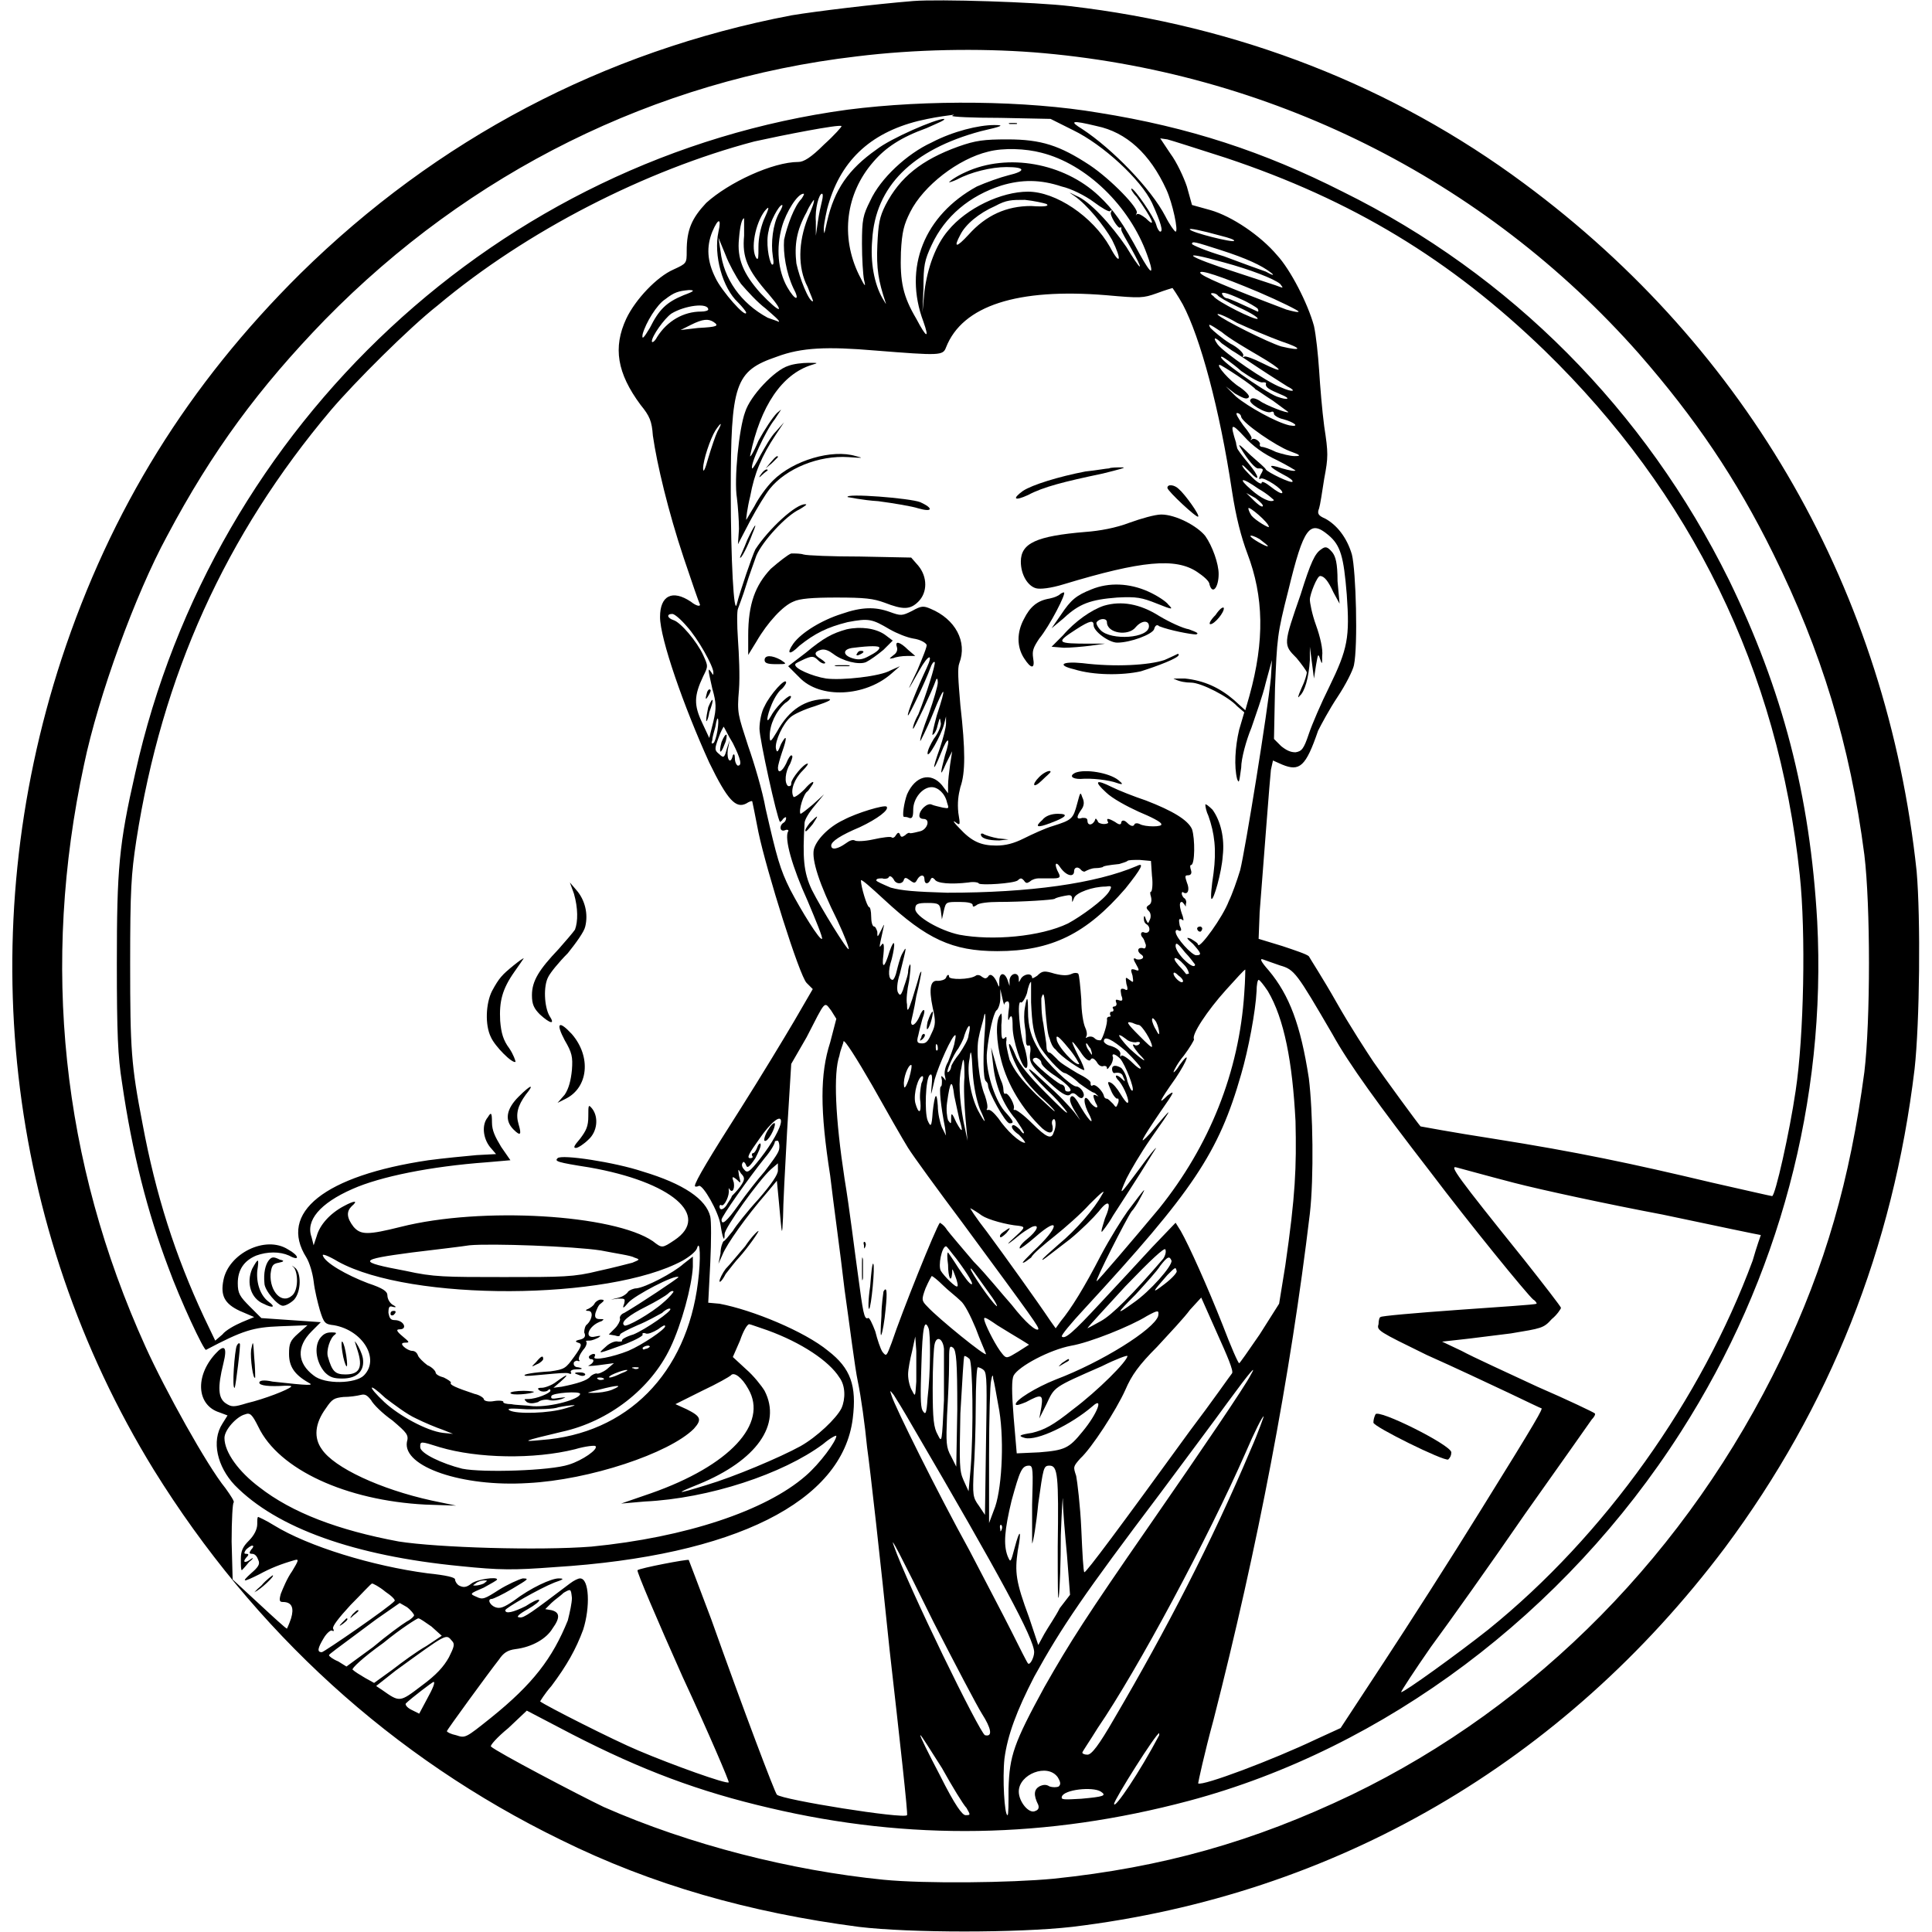 <?xml version="1.0" encoding="UTF-8"?>
<!DOCTYPE svg PUBLIC "-//W3C//DTD SVG 1.0//EN" "http://www.w3.org/TR/2001/REC-SVG-20010904/DTD/svg10.dtd">
<!-- Creator: CorelDRAW -->
<svg xmlns="http://www.w3.org/2000/svg" xml:space="preserve" width="32px" height="32px" version="1.0" style="shape-rendering:geometricPrecision; text-rendering:geometricPrecision; image-rendering:optimizeQuality; fill-rule:evenodd; clip-rule:evenodd"
viewBox="0 0 186.1 188.5"
 xmlns:xlink="http://www.w3.org/1999/xlink"
 xmlns:xodm="http://www.corel.com/coreldraw/odm/2003">
 <defs>
  <style type="text/css">
   <![CDATA[
    .fil0 {fill:black;fill-rule:nonzero}
   ]]>
  </style>
 </defs>
 <g id="Warstwa_x0020_1">
  <g id="_1922120034208">
   <path class="fil0" d="M87.9 0.1c-3.7,0.3 -9.5,1 -11.9,1.4 -18.3,3.5 -34.6,12.1 -47.9,25.2 -10.9,10.8 -18.5,23 -23.3,37.6 -8.7,26.6 -5.5,55.5 9,79.1 9.8,15.8 23.3,28.1 39.7,36.1 8.9,4.4 18.4,7.1 29.1,8.5 5,0.6 15.5,0.6 20.8,0 25.7,-3.1 47.9,-16 63.7,-37 10.2,-13.7 16.4,-29.2 18.5,-46.7 0.5,-4.5 0.6,-14.7 0.2,-19.3 -2.9,-27.2 -16.4,-50.9 -38.3,-67.1 -12.8,-9.5 -27.9,-15.4 -44.3,-17.3 -3.3,-0.4 -12.8,-0.7 -15.3,-0.5zm11.7 5c22.9,1.8 44,12.3 59.1,29.4 5.5,6.3 9.5,12.2 13.1,19.5 4.7,9.5 7.5,18.6 8.9,29.4 0.6,4.9 0.6,16.2 0,21.2 -1.4,10.5 -3.8,18.9 -8.1,27.9 -9.1,18.9 -23.9,33.9 -41.9,42.6 -9.6,4.6 -18.5,7.1 -29.1,8.2 -4.2,0.4 -12.5,0.5 -16.6,0.1 -9,-0.9 -18.9,-3.4 -27.3,-7.1 -2.5,-1.2 -10.5,-5.4 -11,-5.9 -0.1,-0.1 0.6,-0.9 1.7,-1.8l1.8 -1.7 4.4 2.3c6.8,3.5 12.4,5.6 19.3,7.2 13.6,3.2 27,3 40.9,-0.7 19.1,-5.1 36.7,-18.3 48,-36 9.6,-15 14.2,-32.4 13.3,-49.8 -0.7,-12.4 -3.4,-22.6 -8.6,-33.3 -8.2,-16.6 -21.3,-29.8 -37.7,-37.9 -7.7,-3.9 -15,-6.3 -23.8,-7.7 -7.1,-1.2 -16.7,-1.3 -24.5,-0.3 -33.9,4.6 -61.9,30.6 -69.5,64.7 -1.6,7 -1.8,9.4 -1.8,18.6 0,6.8 0.1,9.1 0.5,11.6 1,6.9 2.5,12.7 4.5,18 1.2,3.3 3.5,8.2 3.7,8.1 3.6,-1.9 4.6,-2.2 7.2,-2.3l2.7 -0.1 -0.9 0.8c-0.8,0.7 -0.9,1 -0.9,2 0,1.2 0.5,2 1.9,2.8 0.6,0.3 0.1,0.3 -3.5,-0.1 -0.9,-0.2 -1.3,-0.1 -1.3,0.1 0,0.3 1,0.4 2.5,0.3 0.4,0 0.7,0 0.6,0.1 -0.3,0.3 -2.6,1.2 -4.3,1.6 -1.3,0.4 -1.5,0.4 -2.1,0 -0.7,-0.5 -0.8,-1.5 -0.2,-3.9 0.4,-1.6 0.1,-1.9 -0.8,-0.9 -2,2.2 -1.8,5 0.4,5.7l0.8 0.3 -0.5 0.8c-1.1,1.7 -0.5,4.2 1.2,6 4.1,4.2 11.7,6.9 22,7.9 3.9,0.4 5.2,0.4 9.2,0.1 17.6,-1.1 28.1,-6.4 29.1,-14.5 0.4,-3.2 -0.2,-4.9 -2.4,-6.6 -2.3,-1.9 -7.4,-4 -10.6,-4.6l-1.1 -0.1 0.2 -3.9c0.1,-2.1 0.1,-4.1 0,-4.5 -0.4,-1.7 -2.6,-3.2 -6.6,-4.4 -2.7,-0.9 -7.9,-1.7 -8.3,-1.3 -0.3,0.3 -0.1,0.4 3.1,0.9 8,1.4 11.9,4.7 8.3,7.1 -1.2,0.8 -1.2,0.8 -2.1,0.1 -3.8,-2.6 -16.7,-3.4 -24.6,-1.4 -3.2,0.8 -3.9,0.8 -4.6,0 -0.7,-0.9 -0.7,-1.5 -0.2,-2 0.7,-0.6 0.3,-0.6 -0.8,0 -1.3,0.7 -2.3,1.8 -2.6,2.9l-0.3 0.9 -0.2 -0.8c-0.6,-1.6 0.8,-3.3 4,-4.7 2.7,-1.2 7.6,-2.2 13.1,-2.6l2.3 -0.2 -0.9 -1.3c-0.6,-1 -0.9,-1.6 -0.9,-2.4 0,-1 -0.1,-1 -0.4,-0.5 -0.6,0.7 -0.5,2 0.2,2.9l0.6 0.7 -1.9 0.1c-1.1,0.1 -3.2,0.3 -4.7,0.5 -10.1,1.5 -14.7,5.1 -11.9,9.5 0.3,0.5 0.6,1.5 0.7,2.3 0.1,0.9 0.4,2.1 0.6,2.8 0.4,1.3 0.5,1.4 1.4,1.5 2.8,0.5 4.5,3.3 2.9,4.9 -0.8,0.8 -3.8,0.9 -4.9,0 -1.6,-1.2 -1.7,-2.8 -0.2,-4.3l0.9 -0.9 -2.9 -0.2 -2.9 -0.2 -1.1 -1.1c-1,-1 -1.2,-1.3 -1.2,-2.3 0,-1.3 0.6,-2.2 1.8,-2.7 1.1,-0.4 2.3,-0.4 3.2,0 1.1,0.6 1,0 -0.1,-0.6 -2.2,-1.4 -5.8,0.4 -6.3,3 -0.3,1.5 0.1,2.3 1.6,3l1.4 0.6 -1.2 0.5c-0.7,0.3 -1.6,0.8 -1.9,1.2l-0.7 0.6 -1.1 -2.3c-2.8,-6 -4.7,-11.9 -6,-18.9 -1.1,-5.7 -1.2,-7.2 -1.2,-15.6 0,-7.2 0.1,-8.7 0.6,-12 2.5,-16.1 8.7,-29.8 19,-42 2.3,-2.7 7.6,-8 10.4,-10.2 8.7,-7.3 20.3,-13.2 30.9,-16 2.7,-0.6 8.3,-1.7 8.5,-1.5 0.1,0 -0.7,0.9 -1.7,1.8 -1.3,1.3 -2,1.7 -2.5,1.7 -2.5,0 -6.8,2 -9,4 -1.4,1.5 -1.9,2.6 -1.9,4.7 0,1.2 0,1.2 -1.3,1.8 -1.6,0.7 -3.7,2.9 -4.6,4.8 -1.3,2.8 -0.9,5.3 1.4,8.4 0.9,1.1 1.1,1.6 1.2,3 0.4,2.8 1.5,7.4 3,11.9 0.8,2.4 1.5,4.4 1.6,4.6 0,0.2 -0.4,0.1 -0.9,-0.3 -1.8,-1.2 -3,-0.6 -3,1.5 0,2.1 2.3,8.7 4.8,14.2 1.8,3.7 2.6,4.5 3.6,4 0.3,-0.2 0.6,-0.3 0.6,-0.2 0,0 0.3,1.4 0.6,3 0.8,3.8 4,14 4.7,14.7l0.6 0.6 -1.8 3.1c-1,1.7 -3.3,5.5 -5.2,8.5 -3,4.7 -4.5,7.2 -4.5,7.6 0,0.1 0.2,0.1 0.4,0 0.4,-0.1 1.9,2.5 2.1,3.8 0.2,1.3 0.4,1.8 0.4,0.9 0,-0.6 3.3,-5.2 4.5,-6.3l0.7 -0.6 0 0.7c0,0.4 -0.6,1.3 -1.9,2.8 -1.1,1.2 -2.2,2.6 -2.5,3.1 -0.4,0.5 -0.8,1 -0.9,1 -0.1,0.1 -0.3,0.6 -0.3,1.2l-0.2 1 0.4 -0.9c0.4,-1 2.3,-3.7 4.3,-6l1 -1.2 0.2 2.1c0.3,3.3 0.3,3.5 0.4,1.5 0,-1.1 0.2,-4.9 0.4,-8.5l0.4 -6.5 1.5 -2.6c1.9,-3.7 1.7,-3.5 2.4,-2.6l0.5 0.8 -0.6 2.3c-1,3.1 -1,6.6 0,13 0.3,2.6 1,7.6 1.4,11.1 0.5,3.5 1,7.6 1.3,9 0.3,1.4 0.7,4.3 0.9,6.4 0.3,2.1 1.3,11 2.2,19.8 1,8.8 1.8,16 1.7,16.1 -0.3,0.4 -12.2,-1.5 -12.7,-2 -0.2,-0.2 -3.2,-8.1 -6.4,-17.1 -1.2,-3.2 -2.2,-5.8 -2.2,-5.8 -0.1,-0.1 -4.8,0.8 -5,1 -0.1,0.1 1.9,4.8 4.4,10.4 2.6,5.6 4.6,10.3 4.5,10.3 -0.2,0.2 -5.5,-1.7 -8.8,-3.1 -2.4,-1 -9.1,-4.4 -9.6,-4.8 0,0 0.4,-0.7 1.1,-1.5 1.5,-2 2.4,-3.6 3.1,-5.5 0.7,-2.2 0.6,-5 -0.3,-5 -0.2,0 -0.6,0.2 -1,0.5 -3.7,2.8 -4.5,3.4 -4.9,3.3 -0.4,0 -0.1,-0.3 0.8,-0.8 0.7,-0.4 1.2,-0.8 1.1,-0.9 -0.1,-0.1 -0.7,0.2 -1.3,0.6 -1.2,0.6 -2,0.8 -2,0.4 0,-0.2 3.3,-2.1 4.8,-2.7 0.9,-0.3 1,-0.4 0.4,-0.4 -0.7,0 -2.7,0.9 -4.4,2.2 -0.9,0.6 -1.3,0.8 -1.8,0.6 -0.5,-0.2 -0.8,-0.8 -0.3,-0.8 0.1,0 1,-0.4 2,-1 1.5,-0.9 1.7,-1 1,-1 -0.4,0.1 -1.5,0.6 -2.3,1.1 -1.4,0.9 -1.6,1 -2.2,0.7 -0.7,-0.3 -0.7,-0.3 0.7,-0.9 0.7,-0.4 1.3,-0.7 1.3,-0.8 0,-0.3 -2,0 -2.5,0.4 -0.5,0.4 -0.8,0.4 -1.2,0.2 -0.2,-0.1 -0.4,-0.4 -0.4,-0.6 0,-0.2 -0.8,-0.4 -2.7,-0.6 -5.3,-0.7 -11.6,-2.6 -15,-4.7 -0.8,-0.5 -1.5,-0.8 -1.5,-0.8 -0.1,0 -0.1,0.3 -0.1,0.7 0,0.5 -0.3,1.1 -0.8,1.6 -0.6,0.6 -0.8,1 -0.8,1.8 0,0.6 0,1.1 0.1,1.1 0,0 0.3,-0.3 0.7,-0.8 0.4,-0.3 0.5,-0.5 0.2,-0.3 -0.5,0.4 -0.9,0.4 -0.5,-0.1 0.3,-0.3 0.3,-0.4 0,-0.4 -0.2,0 -0.2,-0.1 0,-0.4 0.2,-0.2 0.5,-0.4 0.6,-0.4 0.2,0 0.1,0.2 -0.1,0.4 -0.2,0.3 -0.2,0.4 0.1,0.4 0.3,0 0.5,0.3 0.6,0.6 0.2,0.4 0,0.7 -0.7,1.3 -1,0.9 -0.8,0.9 0.8,0.1 1.1,-0.6 2.1,-1 3.5,-1.4 0.4,-0.1 0.3,0.1 -0.3,1.1 -0.5,0.7 -0.9,1.7 -1.1,2.2 -0.2,0.7 -0.1,0.8 0.2,0.8 0.9,0 1.1,0.6 0.8,1.6 -0.2,0.6 -0.4,1 -0.4,1 -0.1,0 -1.3,-1.1 -2.7,-2.4l-2.6 -2.4 -0.1 -3.7c0,-2.1 0.1,-3.8 0.2,-3.8 0.1,-0.1 -0.3,-0.7 -0.8,-1.4 -1.8,-2.2 -5.9,-9.6 -7.8,-13.8 -8.2,-18.1 -10.2,-37.3 -6,-56.8 1.4,-6.7 5,-16.6 8.1,-22.3 4.4,-8.3 9,-14.5 15.4,-21.1 14.1,-14.4 32.2,-23.4 51.9,-25.7 5.7,-0.7 11.9,-0.8 17.2,-0.4zm-7.9 6.2c-0.1,0.1 2,0.2 4.7,0.2l4.9 0.1 2.2 1.1c2.9,1.4 6.6,4.8 7.7,7.1 0.9,2 1.1,2.8 0.8,2.8 -0.1,0 -0.3,-0.3 -0.4,-0.7 -0.2,-0.7 -2.1,-3.5 -2.4,-3.5 -0.1,0 0.1,0.4 0.5,0.8 1.5,2.1 2,3.2 0.9,2.1 -0.4,-0.3 -0.7,-0.5 -0.9,-0.4 -0.1,0.2 -0.1,0.1 0,-0.1 0.3,-0.4 -2.5,-3.3 -4.6,-4.7 -2.9,-1.9 -4.7,-2.5 -8,-2.5 -2.3,0 -3.1,0.1 -4.8,0.7 -3.6,1.3 -5.7,3 -7.1,5.7 -0.6,1.2 -0.7,1.8 -0.8,3.9 -0.1,2.3 0.1,3.5 0.8,5.6 0.1,0.3 0,0.1 -0.3,-0.4 -0.8,-1.4 -1.2,-3.5 -1,-5.7 0.3,-5.2 3.9,-8.8 10.6,-10.6 2.2,-0.5 2.3,-0.6 1.3,-0.6 -1.5,0 -4,0.6 -6.1,1.7 -2.4,1.1 -5,3.5 -6,5.7 -0.7,1.4 -0.8,1.8 -0.8,4.2 0,1.4 0.1,3 0.2,3.5 0.2,0.8 0.1,0.7 -0.5,-0.5 -1.8,-3.7 -1.3,-7.9 1.4,-11 1.2,-1.4 2.7,-2.4 5.2,-3.3 1.1,-0.5 1.9,-0.8 1.7,-0.9 -0.8,0 -5.2,1.9 -6.6,3 -2.7,1.9 -4.1,3.9 -4.8,7 -0.2,0.9 -0.3,1.4 -0.3,1 -0.1,-0.3 0.1,-1.3 0.3,-2.2 1.2,-4.6 4.1,-7.4 8.9,-8.6 1.3,-0.3 1.9,-0.4 3.4,-0.6 0.1,-0.1 0.1,0 -0.1,0.1zm14.1 1c2.9,0.6 5.2,2.7 6.8,6.2 0.6,1.3 1.2,4.1 0.9,4.1 -0.1,0 -0.6,-0.7 -1,-1.5 -1.4,-2.7 -5.2,-6.6 -8.1,-8.5 -1.3,-0.8 -1.1,-0.9 1.4,-0.3zm12.6 3.1c12.3,4.1 21.9,9.9 31.1,18.8 14.3,13.9 22.8,31.2 24.9,51.2 0.6,5.6 0.4,15.7 -0.4,21 -0.6,4.1 -2,10.3 -2.3,10.3 -0.1,0 -2.7,-0.6 -5.8,-1.3 -8,-1.9 -13.2,-3 -21.4,-4.3 -3.9,-0.6 -7.1,-1.2 -7.1,-1.2 -0.2,-0.2 -3.5,-4.7 -4.6,-6.3 -0.6,-0.9 -2.3,-3.5 -3.6,-5.8 -1.3,-2.3 -2.6,-4.3 -2.7,-4.5 -0.2,-0.2 -1.4,-0.6 -2.6,-1l-2.3 -0.7 0.1 -2.6c0.4,-5.1 1,-13.1 1.1,-13.9l0.2 -0.9 0.9 0.4c1.7,0.7 2.3,0.2 3.5,-3.3 0.3,-0.6 1.1,-2.1 1.9,-3.3 0.8,-1.2 1.5,-2.6 1.6,-3.1 0.4,-1.9 0.2,-9.2 -0.2,-10.8 -0.5,-1.7 -1.5,-2.9 -2.6,-3.5 -0.7,-0.3 -0.8,-0.5 -0.6,-1 0.1,-0.3 0.3,-1.6 0.5,-2.9 0.4,-2.1 0.4,-2.5 0,-5.1 -0.2,-1.5 -0.4,-3.9 -0.5,-5.5 -0.1,-1.5 -0.3,-3.4 -0.5,-4.3 -0.6,-2.2 -2.3,-5.5 -3.6,-6.9 -1.6,-1.9 -4.4,-3.8 -6.5,-4.4l-1.8 -0.5 -0.5 -1.8c-0.3,-0.9 -1,-2.4 -1.6,-3.2l-1 -1.5 0.7 0.1c0.4,0.1 2.9,0.9 5.7,1.8zm-18 -0.5c4.4,1.1 8.6,5.2 10.3,9.9 0.3,0.8 0.5,1.5 0.4,1.6 -0.1,0.1 -0.6,-0.7 -1.1,-1.6 -1.6,-3 -2.6,-4.4 -4,-5.7 -3.4,-3.2 -8.9,-4.2 -13,-2.3 -0.9,0.4 -1.6,0.9 -1.6,1 0,0 0.4,-0.1 0.8,-0.3 1.3,-0.7 3.3,-1.2 4.8,-1.2 1.9,0 1.9,0.4 0.2,0.8 -0.8,0.2 -2.2,0.7 -3.1,1.1 -5.1,2.8 -7.2,7.9 -5.2,13.2 0.6,1.7 0.3,1.6 -0.7,-0.3 -1.3,-2.2 -1.6,-3.6 -1.5,-6.5 0.1,-2 0.3,-2.7 0.9,-3.9 1.3,-2.6 4.7,-5.2 7.6,-5.9 1.5,-0.4 3.7,-0.3 5.2,0.1zm2 3.3c0.9,0.2 2.3,0.9 3.1,1.5 0.8,0.6 1.5,1 1.6,0.9 0.2,-0.2 0.2,-0.1 0.1,0.1 -0.2,0.2 0.7,1.7 0.9,1.5 0.1,-0.1 0.1,0 0.1,0.2 0,0.2 0.5,1 1,1.9 0.5,0.9 0.9,1.7 0.8,1.7 -0.1,0 -0.7,-0.9 -1.3,-1.9 -1.5,-2.2 -3.6,-4.5 -4.9,-5 -0.8,-0.4 -0.8,-0.4 -0.2,0 1.3,0.9 2.9,2.9 3.7,4.3 1,2 0.8,2.6 -0.2,0.7 -1.7,-3 -5.3,-5.4 -8,-5.4 -2.6,0 -6,1.6 -7.8,3.8 -1.2,1.4 -2,3.6 -2.3,5.9l-0.2 2.1 0.1 -2.4c0,-2.2 0.1,-2.7 0.8,-4.2 1.3,-2.8 3.7,-4.8 6.8,-5.8 2,-0.6 3.8,-0.6 5.9,0.1zm-25.4 1.2c-0.7,0.7 -1.4,2.6 -1.7,4 -0.1,1.3 0.2,3.2 0.9,4.7 0.7,1.3 0.2,1.3 -0.6,-0.1 -0.9,-1.6 -1.1,-3.8 -0.5,-5.9 0.4,-1.4 1.5,-3.2 2.1,-3.2 0.1,0 0,0.2 -0.2,0.5zm2 0.2c-0.1,0.4 -0.3,1.3 -0.4,2l-0.2 1.4 0 -1.4c-0.1,-1.2 0.3,-2.7 0.6,-2.7 0.1,0 0.1,0.3 0,0.7zm-1.4 1.7c-0.9,2.3 -1,4.8 0,6.7 0.3,0.8 0.6,1.4 0.5,1.4 -0.4,0 -1.3,-2.3 -1.6,-3.7 -0.2,-1.8 0,-3.2 1,-5 0.3,-0.7 0.7,-1.2 0.7,-1.2 0.1,0.1 -0.2,0.9 -0.6,1.8zm23.3 -1.4c0.3,0.2 -0.1,0.3 -1.5,0.2 -2.4,0 -4.4,0.9 -6.1,2.8 -1.2,1.3 -1.5,1.3 -0.8,0 0.5,-1 1.8,-2.1 3.4,-2.8 1.1,-0.6 1.6,-0.6 2.9,-0.6 0.9,0.1 1.8,0.3 2.1,0.4zm-26.1 0.9c-0.6,1.1 -0.8,2.9 -0.6,4.2 0.1,0.6 0.1,0.9 -0.1,0.8 -0.3,-0.4 -0.6,-2.2 -0.3,-3.3 0.1,-0.8 1,-2.5 1.3,-2.5 0.1,0 0,0.3 -0.3,0.8zm-1.5 0.7c-0.3,0.8 -0.5,1.7 -0.5,2.6 0,1 0,1.3 -0.2,1.1 -0.6,-0.9 -0.1,-3.4 0.8,-4.6 0.5,-0.6 0.5,-0.4 -0.1,0.9zm-1.9 1.5c-0.2,2.1 0.3,3.3 2.4,5.7 1.7,2 1.1,1.9 -0.8,-0.1 -1.7,-1.9 -2.3,-3.4 -2.1,-5.3 0.1,-1.3 0.3,-2 0.5,-2 0,0 0,0.7 0,1.7zm-2.5 -0.4c-0.5,2.3 0.4,5.5 1.9,6.9 0.4,0.4 0.8,0.9 0.8,1 0,0.6 -2.4,-2.1 -3,-3.4 -0.8,-1.6 -0.9,-3 -0.3,-4.5 0.6,-1.4 0.9,-1.3 0.6,0zm49 0.4c0.8,0.2 1.4,0.4 1.3,0.5 -0.1,0.2 -4.1,-0.8 -4.3,-1.1 -0.2,-0.2 1.2,0.1 3,0.6zm-46.8 4.7c0.6,0.7 1.6,1.8 2.4,2.4 0.8,0.7 1.4,1.2 1.3,1.3 0,0 -0.5,-0.2 -1.1,-0.4 -2.6,-1.4 -4.3,-3.8 -4.6,-6.5l-0.2 -1.3 0.7 1.7c0.3,0.8 1,2.1 1.5,2.8zm46.8 -3.3c2.5,0.8 4,1.5 4.9,2.2 0.4,0.3 0.2,0.3 -0.5,-0.1 -0.6,-0.2 -2.5,-0.9 -4.1,-1.5 -1.7,-0.5 -3.1,-1.1 -3.1,-1.2 0,-0.3 0.3,-0.2 2.8,0.6zm0.3 1.2c2.6,0.7 4.9,1.6 5.5,2.1 0.3,0.4 0.3,0.4 0,0.3 -0.2,-0.1 -2.1,-0.7 -4.2,-1.4 -5,-1.6 -5.9,-2.3 -1.3,-1zm3.4 2.9c2.1,0.9 3.9,1.8 3.9,1.9 0,0.1 -0.5,0 -1.2,-0.2 -5.8,-2.2 -8.4,-3.3 -8.4,-3.6 0,-0.3 1.9,0.3 5.7,1.9zm-7.4 1.2c1.7,3.2 3.6,10.2 4.8,18.2 0.4,2.6 0.9,4.5 1.5,6.1 1.6,4.2 1.7,8.5 0.2,13.9l-0.4 1.4 -1.1 -1c-1.4,-1.2 -2.9,-1.9 -4.8,-2.1 -1.1,0 -1.3,0 -0.9,0.1 0.4,0.2 1,0.3 1.5,0.3 1,0 3.7,1.4 4.5,2.3l0.7 0.6 -0.5 1.7c-0.4,1.7 -0.5,3.6 -0.2,4.8 0.2,0.5 0.2,0.3 0.4,-1.1 0,-0.9 0.5,-2.7 1,-3.9 0.4,-1.2 1.1,-3.1 1.4,-4.4l0.6 -2.2 -0.1 1.7c-0.3,3.2 -2.5,16.8 -3,18.8 -0.3,1 -0.8,2.4 -1.1,3 -0.6,1.6 -2.8,4.6 -3,4.3 0,-0.2 -0.4,-0.4 -0.7,-0.6 -0.5,-0.2 -0.5,-0.1 0.2,0.5 0.8,0.9 0.9,1.1 0.3,1.1 -0.4,0 -2,-1.7 -2,-2.3 0,-0.2 0.2,-0.2 0.3,-0.1 0.3,0.1 0.3,-0.1 0.1,-0.5 -0.1,-0.6 -0.1,-0.7 0.2,-0.6 0.2,0.2 0.2,0.1 0.1,-0.3 -0.3,-0.8 -0.4,-1.4 -0.1,-1.4 0.1,0 0.2,0.2 0.3,0.3 0.1,0.2 0.1,0.2 0.1,-0.1 0.1,-0.2 0,-0.5 -0.2,-0.6 -0.1,-0.1 -0.2,-0.3 -0.2,-0.4 0,-0.2 0.1,-0.2 0.2,-0.1 0.4,0.2 0.6,-0.3 0.3,-1 -0.2,-0.6 -0.2,-0.7 0.1,-0.7 0.3,0 0.4,-0.2 0.3,-0.5 -0.1,-0.3 -0.1,-0.5 0,-0.5 0.4,0 0.4,-2.6 0.1,-3.5 -0.4,-0.9 -1.9,-1.8 -4.5,-2.8 -1.2,-0.4 -2.7,-1 -3.3,-1.3 -1.6,-0.8 -1.8,-0.6 -0.6,0.5 0.6,0.6 2.1,1.4 3.2,1.9 1.2,0.5 2.2,1 2.2,1.2 0.2,0.3 -1.6,0.3 -2.1,0 -0.2,-0.1 -0.4,-0.1 -0.5,0 -0.1,0.3 -0.4,0.2 -0.7,-0.1 -0.3,-0.3 -0.5,-0.3 -0.6,-0.1 0,0.3 -0.2,0.3 -0.6,0 -0.7,-0.4 -0.9,-0.4 -0.7,0 0.1,0.1 -0.1,0.2 -0.4,0.2 -0.2,0 -0.6,-0.1 -0.6,-0.3 -0.2,-0.3 -0.2,-0.3 -0.3,0 -0.3,0.5 -0.7,0.4 -0.7,0 0,-0.3 -0.2,-0.3 -0.5,-0.3 -0.6,0.2 -0.6,-0.1 -0.1,-0.8 0.3,-0.4 0.3,-0.8 0.1,-1.2 -0.2,-0.6 -0.2,-0.5 -0.5,0.6 -0.4,1.5 -0.5,1.6 -2.4,2.2 -0.7,0.2 -2,0.8 -2.8,1.2 -1,0.5 -1.8,0.7 -2.7,0.7 -1.5,0 -2.4,-0.4 -3.6,-1.7 -0.5,-0.5 -0.7,-0.8 -0.4,-0.6 0.5,0.4 0.5,0.3 0.3,-0.9 -0.1,-1 0,-1.7 0.2,-2.5 0.5,-1.4 0.5,-3.6 0,-8 -0.2,-2.4 -0.3,-3.6 -0.1,-4.1 0.8,-2.1 -0.4,-4.3 -2.8,-5.3 -0.7,-0.3 -0.9,-0.3 -1.8,0.2 -1,0.5 -1.1,0.5 -2.2,0.1 -1.4,-0.5 -2.7,-0.5 -4.7,0.2 -1.9,0.6 -3.9,1.8 -4.7,2.9 -0.7,1 -0.4,1.2 0.6,0.2 1.5,-1.2 2.7,-1.8 4.7,-2.3 2.1,-0.4 2.4,-0.3 4.1,0.7 0.7,0.4 1.7,0.8 2.3,0.9 0.7,0.1 1.2,0.4 1.3,0.6 0.1,0.1 -0.4,1.3 -0.9,2.5 -1.1,2.3 -1.1,2.3 0.2,0 0.9,-1.6 1.4,-1.7 0.7,-0.2 -0.8,1.7 -2,4.6 -1.8,4.6 0.1,0 1.7,-3.3 2.2,-4.7 0.1,-0.3 0.3,-0.6 0.4,-0.5 0.1,0.2 -0.8,3.1 -1.6,5.1 -0.4,0.7 -0.6,1.4 -0.5,1.4 0.1,0 1.9,-3.8 2.2,-4.7 0.1,-0.3 0.2,-0.2 0.2,0.2 0,0.3 -0.4,1.7 -0.9,3.1 -0.5,1.3 -0.9,2.5 -0.8,2.6 0,0 0.6,-1.1 1.2,-2.6 1.2,-3 1.4,-2.9 0.4,0.1 -0.3,1.1 -0.5,2 -0.4,1.9 0.2,-0.1 0.4,-0.5 0.5,-1 0.2,-0.7 0.2,-0.8 0.3,-0.1 0,0.3 -0.3,1 -0.7,1.5 -0.3,0.5 -0.6,1.1 -0.6,1.4 0,0.6 1.3,-1.7 1.6,-2.8l0.2 -0.8 0 0.7c0,0.4 -0.3,1.5 -0.6,2.4 -0.8,2.2 -0.7,2.5 0.1,0.5 0.7,-1.8 1,-1.6 0.4,0.2 -0.5,1.9 -0.5,2.2 0.1,0.8l0.6 -1.2 -0.2 1.3c-0.1,0.7 -0.2,1.6 -0.2,2l0 0.8 -0.6 -0.8c-1.1,-1.3 -2.6,-0.9 -3.4,0.9 -0.3,0.8 -0.5,2.2 -0.3,2.2 0.1,0 0.3,0 0.5,0.1 0.3,0.1 0.4,-0.1 0.4,-0.8 0,-1.1 0.9,-2.2 1.8,-2.2 0.6,0 1.3,0.6 1.5,1.5 0.2,0.6 0.2,0.6 -0.4,0.5 -0.4,-0.1 -0.9,-0.2 -1.1,-0.3 -0.4,-0.2 -1.2,0.5 -1.2,1.1 0,0.2 0.2,0.3 0.4,0.3 0.7,0 0.4,1 -0.3,1.2 -0.4,0.1 -0.8,0.2 -1,0.2 -0.1,-0.1 -0.3,0 -0.5,0.2 -0.3,0.2 -0.4,0.2 -0.5,-0.1 -0.1,-0.2 -0.2,-0.2 -0.4,0.1 -0.1,0.2 -0.3,0.3 -0.4,0.2 -0.1,-0.1 -0.9,0 -1.8,0.2 -0.9,0.2 -1.7,0.2 -1.8,0.1 -0.2,-0.1 -0.5,0 -0.9,0.3 -0.7,0.5 -1.4,0.7 -1.4,0.2 0,-0.4 0.9,-1 2.8,-1.8 1.7,-0.8 2.9,-1.7 2.6,-2 -0.2,-0.2 -2.9,0.6 -4.2,1.3 -1.5,0.7 -2.7,2 -2.9,2.9 -0.2,1 0.5,3.3 2.3,6.9 0.7,1.5 1.2,2.8 1.1,2.8 -0.1,0.2 -2.7,-4 -3.6,-5.8 -0.8,-1.7 -0.9,-3.1 -0.7,-6.5 0,-0.3 0.4,-1 1,-1.7l0.9 -1.1 -1.1 1c-0.6,0.5 -1.1,0.9 -1.2,0.9 -0.2,-0.3 0.3,-2 0.7,-2.2 0.1,-0.1 0.3,-0.4 0.5,-0.7 0.2,-0.4 -0.2,-0.2 -0.8,0.5 -0.6,0.6 -1.1,0.9 -1.1,0.7 -0.3,-0.6 0.1,-1.7 0.9,-2.5 0.4,-0.4 0.6,-0.7 0.5,-0.7 -0.4,0 -1.6,1.5 -1.6,1.9 0,0.3 -0.1,0.3 -0.3,0.3 -0.4,-0.3 -0.3,-1.4 0.2,-2.2 0.2,-0.5 0.3,-0.8 0.1,-0.8 -0.1,0 -0.3,0.3 -0.5,0.8 -0.4,0.8 -0.8,1 -0.8,0.4 0,-0.2 0.2,-0.9 0.4,-1.5 0.5,-1.4 0.5,-1.9 -0.1,-0.8 -0.3,0.8 -0.4,0.9 -0.5,0.4 -0.1,-0.7 0.7,-2.4 1.4,-3 0.3,-0.3 1.4,-0.8 2.4,-1.1 1.5,-0.5 1.8,-0.7 1.2,-0.7 -2.1,0 -3.7,1 -4.9,3.2 -0.6,1 -0.7,1.1 -0.7,0.4 0,-1.1 0.6,-2.4 1.5,-3.2 0.5,-0.3 0.7,-0.7 0.5,-0.7 -0.3,0 -1.5,1.2 -1.9,2 -0.5,0.9 -0.4,0 0.1,-1.2 0.3,-0.7 0.7,-1.3 1,-1.5 0.2,-0.2 0.4,-0.5 0.4,-0.6 0,-0.6 -1.6,1.2 -2.1,2.3 -0.3,0.5 -0.5,1.5 -0.5,2.2 0,1 1.7,8.7 2,9.1 0,0 0.2,-0.1 0.3,-0.3 0.2,-0.2 0.3,-0.2 0.3,-0.1 0,0.2 -0.1,0.4 -0.3,0.5 -0.4,0.3 -0.3,0.9 0.2,0.7 0.2,-0.1 0.4,0 0.3,0.1 -0.4,0.7 0.4,3.5 1.9,6.8 0.8,1.9 1.5,3.6 1.4,3.7 -0.2,0.2 -2,-2.7 -3.1,-4.8 -1,-2 -1.3,-3.1 -2.4,-7.9 -0.3,-1.7 -1.1,-4.4 -1.7,-6.1 -1,-3.1 -1.1,-3.2 -0.9,-5.5 0.1,-1.3 0,-3.5 -0.1,-4.9 -0.1,-1.5 -0.1,-2.8 0,-3 0.1,-0.3 0.5,-1.3 0.8,-2.3 0.3,-1 0.8,-2.3 1,-2.9 0.6,-1.4 2.9,-3.9 4.2,-4.5 0.5,-0.3 0.8,-0.5 0.6,-0.5 -0.9,-0.1 -3.6,2.4 -4.9,4.4 -0.3,0.6 -1.5,4.1 -1.8,5.3 -0.3,1.4 -0.6,-4.4 -0.6,-10.9 0,-10.6 0.4,-11.8 4.5,-13.2 2.4,-0.9 4.9,-1 9.6,-0.6 6.3,0.5 6.6,0.5 6.9,-0.3 1.6,-4.1 7,-5.8 15.6,-5.1 3.4,0.3 3.6,0.3 5,-0.2 0.8,-0.3 1.5,-0.5 1.5,-0.5 0,0 0.5,0.7 1,1.6zm-48.7 -0.9c-1.7,0.7 -2.4,1.4 -3.3,3.2 -0.6,1 -0.8,1.2 -0.7,0.6 0.3,-1.1 1.4,-2.9 2.2,-3.4 0.9,-0.7 1.3,-0.8 2.3,-0.9 0.6,0 0.6,0.1 -0.5,0.5zm52.1 0c0,0.1 1,0.7 2.1,1.2 1.1,0.5 1.9,1 1.8,1.1 -0.2,0.2 -4,-1.7 -4.3,-2.2 -0.3,-0.2 -0.3,-0.3 -0.1,-0.3 0.2,0 0.4,0.1 0.5,0.2zm2.3 0.4c0.7,0.3 1.5,0.8 1.6,0.9 0.1,0.2 0.1,0.3 0,0.3 -1.5,-0.7 -2.8,-1.3 -3,-1.3 -0.1,0 -0.3,-0.1 -0.4,-0.3 -0.3,-0.4 0.3,-0.3 1.8,0.4zm-52 1c0,0.1 -0.3,0.2 -0.7,0.2 -1.7,0 -3.3,0.9 -4.3,2.5 -0.2,0.4 -0.5,0.6 -0.5,0.4 0,-0.5 1.2,-2.2 1.9,-2.7 1.3,-0.8 3.6,-1.1 3.6,-0.4zm55.9 3.1c2.1,0.7 2.1,1 0,0.5 -1.3,-0.4 -5.7,-2.6 -6.2,-3.1 -0.1,-0.2 0.7,0.1 1.9,0.8 1.3,0.6 3.2,1.4 4.3,1.8zm-55.4 -1.9c0.6,0.4 0.4,0.5 -1.5,0.6l-1.7 0.2 1 -0.5c1.2,-0.6 1.7,-0.6 2.2,-0.3zm53.2 3.3c2.4,1.4 2.7,1.9 0.3,0.7 -0.8,-0.4 -1.6,-0.7 -1.7,-0.6 -0.1,0.1 -0.2,0 -0.1,-0.1 0.1,-0.2 -0.5,-0.8 -1.3,-1.2 -0.8,-0.5 -1.6,-1.2 -1.9,-1.5 -0.3,-0.5 -0.1,-0.4 1.1,0.4 0.7,0.6 2.4,1.6 3.6,2.3zm-3.6 -1.2c0.3,0.2 0.7,0.5 1,0.7 0.2,0.1 1.4,0.9 2.6,1.7 1.2,0.8 2.5,1.6 2.8,1.8 1,0.5 0.5,0.6 -0.6,0.1 -1.4,-0.5 -5.6,-3.4 -6.2,-4.2 -0.5,-0.7 -0.3,-0.8 0.4,-0.1zm1.9 2.7c1,0.7 1.9,1.2 2.1,1.1 0.2,0 0.4,0 0.3,0.2 0,0.3 0.3,0.5 1.5,1 1,0.4 0.7,0.6 -0.4,0.2 -1.3,-0.5 -6.1,-3.9 -5.4,-3.9 0.1,0 1,0.6 1.9,1.4zm-0.3 0.5c0.9,0.6 1.7,1.2 1.7,1.3 0.1,0 0.9,0.6 1.7,1.1 0.8,0.6 1.5,1.1 1.5,1.1 0,0.2 -2.3,-0.7 -2.8,-1.1 -0.5,-0.3 -0.8,-0.3 -0.9,-0.1 -0.3,0.3 1.5,1.4 2,1.2 0.2,-0.1 0.3,0 0.3,0.2 0,0.1 0.4,0.4 0.9,0.5 1.1,0.3 1.7,0.8 0.6,0.6 -1.3,-0.3 -4,-1.8 -5.2,-2.8l-1 -1 0.9 0.7c0.7,0.4 1.1,0.6 1.3,0.4 0.2,-0.1 -0.1,-0.5 -0.8,-1 -1,-0.6 -2.4,-2.2 -2,-2.2 0.1,0 0.9,0.5 1.8,1.1zm0.3 4c0.3,0.7 3.4,2.8 4.7,3.3 1.1,0.4 1.2,0.5 0.5,0.5 -0.4,0 -1.2,-0.2 -1.8,-0.4 -0.6,-0.3 -1.2,-0.5 -1.4,-0.5 -0.1,0 -0.2,-0.1 -0.2,-0.2 0.2,-0.2 -0.5,-0.8 -0.8,-0.5 -0.1,0.1 -0.1,0 0,-0.1 0.1,-0.1 -0.3,-0.7 -0.8,-1.3 -0.5,-0.7 -0.8,-1.2 -0.6,-1.2 0.2,0 0.4,0.2 0.4,0.4zm-51.1 1.4c-0.2,0.4 -0.6,1.6 -0.9,2.6 -0.3,1.1 -0.5,1.5 -0.5,1 0,-0.8 0.7,-2.9 1.2,-3.7 0.6,-0.9 0.7,-0.8 0.2,0.1zm54.6 2.8c1,0.5 1.8,1 1.8,1 -0.1,0.1 -0.6,0 -1.3,-0.2 -1.5,-0.5 -1.4,-0.2 0.1,0.6 0.6,0.3 1,0.6 0.9,0.7 -0.1,0.2 -2.4,-0.9 -2.6,-1.2 0,-0.1 -0.7,-0.7 -1.5,-1.4 -1.1,-1.1 -1.3,-1.2 -0.9,-0.6 0.6,1 1.4,2 1.7,1.9 0.5,0 0.5,0.1 0.2,0.6 -0.2,0.4 -0.2,0.5 0,0.4 0.3,-0.2 2.3,1.1 2.1,1.4 -0.1,0.1 -0.6,-0.2 -1.1,-0.6 -0.5,-0.4 -0.9,-0.6 -0.9,-0.4 0,0.2 -0.4,0 -0.9,-0.5 -0.5,-0.5 -1,-1 -1,-1.2 0,-0.1 0.3,0.2 0.7,0.6 1.1,1.2 1,0.5 -0.1,-0.8 -0.6,-0.7 -1.1,-1.4 -1.1,-1.5 0,-0.1 -0.1,-0.3 -0.1,-0.5 -0.6,-1.9 -0.5,-2 0.8,-0.6 0.8,0.9 1.9,1.7 3.2,2.3zm-0.3 3.9c-0.3,0.3 -1.3,-0.2 -2.2,-1 -1.4,-1.2 -1,-1.3 0.7,-0.1 0.9,0.5 1.5,1.1 1.5,1.1zm-1.1 0.6c-0.1,0.1 -0.5,-0.2 -0.9,-0.6l-0.7 -0.7 0.9 0.5c0.5,0.4 0.8,0.7 0.7,0.8zm0.6 2c0.1,0.2 -1.3,-0.6 -1.7,-1.1 -0.2,-0.3 -0.3,-0.6 -0.3,-0.7 0,-0.3 2,1.4 2,1.8zm5.8 0.8c1.2,1 1.5,2.1 1.8,5.8 0.3,4.2 0.1,5.3 -1.7,9 -0.8,1.6 -1.7,3.7 -2,4.6 -0.5,1.5 -0.7,1.7 -1.3,1.8 -0.5,0 -0.9,-0.2 -1.4,-0.6l-0.7 -0.7 0.1 -5c0.2,-4.8 0.2,-5.2 1.3,-9.5 1.5,-6.2 2.1,-6.9 3.9,-5.4zm-5.9 1.1c-0.1,0.1 -1.7,-0.8 -1.7,-1 0,-0.1 0.4,0 0.9,0.3 0.5,0.4 0.8,0.6 0.8,0.7zm-56.7 7.8c1.1,1.2 2.6,3.9 2.6,4.5 0,0.3 0,0.3 -0.2,0 -0.4,-0.6 -0.3,-0.2 0.1,1.6 0.4,1.4 0.4,1.9 0.1,3.2l-0.4 1.6 -0.7 -1.5c-0.8,-1.7 -0.8,-2.6 0.1,-4.5 0.5,-1 0.5,-1 0,-2.1 -0.6,-1.3 -2.2,-3.2 -2.9,-3.4 -0.6,-0.2 -0.7,-0.6 -0.1,-0.6 0.2,0 0.8,0.5 1.4,1.2zm3 10.2c-0.1,0.6 -0.3,1.2 -0.4,1.2 -0.2,0.1 -0.2,0 -0.1,-0.3 0,-0.3 0.2,-0.9 0.3,-1.3 0.2,-1.3 0.4,-0.9 0.2,0.4zm1.5 1.2c0.8,1.6 0.9,2.2 0.5,2.2 -0.1,0 -0.3,-0.3 -0.3,-0.7 0,-0.4 -0.1,-0.5 -0.2,-0.3 -0.2,0.9 -0.6,0.5 -0.5,-0.5l0.2 -1 -0.3 0.9c-0.2,0.8 -0.3,0.9 -0.7,0.5 -0.5,-0.4 -0.5,-0.5 -0.1,-1.6 0.2,-0.6 0.5,-1.1 0.5,-1.1 0.1,0.1 0.4,0.8 0.9,1.6zm40.9 13c0.1,0.8 0,1.5 -0.1,1.5 -0.1,0 -0.1,0.2 0,0.5 0.1,0.4 0,0.7 -0.2,0.8 -0.3,0.2 -0.3,0.3 0,0.6 0.2,0.2 0.2,0.6 0.1,0.8 -0.2,0.5 -0.2,0.4 -0.4,0 -0.1,-0.4 -0.2,-0.4 -0.2,-0.1 0,0.3 0.1,0.5 0.3,0.6 0.4,0.3 0.3,0.9 -0.2,0.8 -0.4,-0.2 -0.5,0.2 -0.2,0.5 0.1,0.1 0.2,0.4 0.3,0.7 0,0.3 -0.1,0.4 -0.3,0.3 -0.5,-0.1 -0.6,0.3 -0.2,0.6 0.5,0.3 0.1,0.6 -0.4,0.5 -0.3,-0.2 -0.4,-0.1 -0.1,0.4 0.4,0.7 0.4,0.8 -0.1,0.6 -0.4,-0.1 -0.4,0 -0.2,0.6 0.1,0.7 0.1,0.7 -0.3,0.4 -0.4,-0.3 -0.4,-0.3 -0.3,0.4 0.2,0.6 0.1,0.7 -0.2,0.5 -0.4,-0.1 -0.4,0 -0.3,0.6 0.2,0.5 0.1,0.6 -0.2,0.5 -0.3,-0.1 -0.4,-0.1 -0.3,0.2 0.1,0.2 0,0.4 -0.2,0.4 -0.1,0 -0.2,0.1 -0.1,0.2 0.1,0.2 0,0.3 -0.1,0.3 -0.2,0 -0.2,0.1 -0.2,0.3 0.1,0.1 0.1,0.2 -0.1,0.2 -0.1,0 -0.2,0.1 -0.2,0.2 0.1,0.4 -0.4,1.9 -0.6,2.1 -0.2,0 -0.4,0 -0.6,-0.2 -0.2,-0.2 -0.5,-0.2 -0.7,-0.1 -0.2,0.1 -0.2,0.1 -0.1,-0.1 0.1,-0.2 0,-0.6 -0.1,-0.8 -0.2,-0.4 -0.4,-1.6 -0.4,-2.8 -0.1,-1.3 -0.2,-2.4 -0.3,-2.5 -0.1,-0.1 -0.4,-0.1 -0.6,0 -0.4,0.2 -0.9,0.2 -1.7,0 -1,-0.3 -1.2,-0.3 -1.7,0.2 -0.3,0.2 -0.5,0.3 -0.5,0.2 0,-0.5 -0.8,-0.4 -1.1,0.1 -0.2,0.4 -0.2,0.4 -0.2,0 0,-0.7 -0.8,-0.6 -0.9,0.1l0 0.6 -0.2 -0.6c-0.3,-0.8 -0.8,-0.7 -0.8,0.1 0,0.7 0,0.7 -0.2,0.2 -0.3,-0.7 -0.7,-1 -0.9,-0.6 -0.2,0.2 -0.3,0.2 -0.6,0 -0.2,-0.2 -0.5,-0.2 -0.6,-0.1 -0.6,0.4 -2.6,0.4 -2.6,0.1 0,-0.3 -0.2,-0.2 -0.3,0.1 -0.1,0.2 -0.5,0.3 -0.8,0.3 -0.7,-0.1 -0.9,0.7 -0.5,2.6 0.3,1.3 0.3,1.7 -0.1,2.5 -0.3,0.7 -0.5,1 -0.9,1 -0.5,0 -0.6,-0.1 -0.4,-0.8 0.1,-0.5 0.3,-1.2 0.4,-1.6 0.4,-1 0.1,-1.2 -0.3,-0.2 -0.3,0.7 -0.8,1.1 -0.8,0.5 0,-0.1 0.3,-1.2 0.5,-2.5 0.3,-1.2 0.5,-2.3 0.5,-2.4 -0.1,0 -0.2,0.3 -0.3,0.7 -0.1,0.4 -0.4,1.3 -0.6,2 -0.4,1.2 -0.5,1.3 -0.5,0.5 -0.1,-0.4 0,-1.4 0.2,-2.3 0.1,-0.8 0.2,-1.5 0.1,-1.6 0,-0.1 -0.2,0.3 -0.2,0.8 -0.1,0.6 -0.4,1.3 -0.5,1.7 -0.2,0.5 -0.3,0.6 -0.5,0.2 -0.1,-0.2 -0.1,-0.9 0.2,-1.8 0.7,-2.8 0.7,-2.8 0.2,-1.9 -0.2,0.4 -0.4,1.2 -0.5,1.6 -0.1,0.5 -0.3,0.9 -0.4,0.9 -0.4,0 -0.5,-0.8 -0.1,-2 0.4,-1.6 0.3,-2.2 -0.2,-0.8 -0.5,1.7 -0.8,1.8 -0.6,0.3 0.1,-1 0,-1.2 -0.2,-0.9 -0.2,0.3 -0.2,0.2 -0.1,-0.3 0.4,-1.9 0.5,-2 0.1,-1.2 -0.4,0.8 -0.4,0.8 -0.4,0.2 -0.1,-0.3 -0.2,-0.5 -0.3,-0.5 -0.2,0 -0.3,-0.5 -0.3,-1 0,-0.5 -0.1,-0.9 -0.2,-0.9 -0.2,0 -0.8,-2 -0.8,-2.6 0,-0.2 1,0.7 2.3,1.9 4.1,3.8 6.6,5 11,5 5.3,0 8.7,-1.7 12.5,-6.1 1.6,-2 1.9,-2.6 1.1,-2.2 -4,1.7 -10.4,2.6 -18.5,2.6 -3.2,-0.1 -4.4,-0.2 -5.5,-0.5 -0.7,-0.3 -1.4,-0.6 -1.4,-0.7 0,-0.2 0.3,-0.2 0.6,-0.2 0.2,0.1 0.6,0 0.6,-0.1 0.1,-0.2 0.3,-0.1 0.5,0.2 0.2,0.5 0.9,0.5 1,0 0.1,-0.2 0.2,-0.2 0.6,0.1 0.4,0.3 0.5,0.3 0.7,-0.1 0.3,-0.5 0.7,-0.5 0.7,0 0,0.5 0.4,0.5 0.6,0 0.1,-0.2 0.2,-0.2 0.4,0 0.2,0.4 1.6,0.5 3.3,0.3 0.5,-0.1 1,0 1,0.1 0.2,0.2 3.4,0 3.8,-0.3 0.3,-0.3 0.4,-0.2 0.6,0 0.2,0.3 0.3,0.3 0.6,0.1 0.2,-0.2 0.6,-0.3 0.8,-0.3 0.3,0 0.9,0 1.4,0 0.7,0 0.8,-0.1 0.6,-0.5 -0.5,-0.9 -0.3,-1.3 0.2,-0.5 0.6,0.8 1.3,0.9 1.3,0.3 0,-0.4 0.4,-0.5 0.7,-0.1 0.1,0.1 0.3,0.2 0.4,0.1 0.2,-0.1 0.6,-0.3 1,-0.3 0.4,0 0.7,-0.1 0.7,-0.1 0,-0.1 0.6,-0.2 1.6,-0.3 0.3,-0.1 0.7,-0.2 0.8,-0.3 0.1,-0.1 0.6,-0.1 1.2,-0.1l1.1 0.1 0.1 1.5zm-4.2 1.5c-0.5,0.8 -2.7,2.4 -4,3.1 -2.7,1.3 -7.4,1.7 -10.6,1.1 -1.9,-0.4 -4.3,-1.8 -4.3,-2.5 0,-0.5 0.2,-0.6 1.2,-0.6 1.1,0 1.2,0.1 1.3,0.8l0.1 0.8 0.2 -0.9c0.2,-0.8 0.2,-0.8 1.5,-0.8 0.8,0 1.3,0.1 1.3,0.3 0,0.2 0.1,0.2 0.4,0 0.2,-0.2 1.2,-0.3 2.1,-0.3 2.4,0 5.3,-0.2 5.5,-0.3 0.1,-0.1 0.5,-0.2 1,-0.3 0.5,-0.1 0.7,-0.1 0.7,0.3 0,0.4 0,0.4 0.2,-0.1 0.2,-0.5 1.8,-1.1 3.1,-1.1 0.6,-0.1 0.6,0 0.3,0.5zm8.4 7.1c0,0.3 -0.4,0.2 -1.1,-0.5 -0.4,-0.4 -0.8,-1 -0.8,-1.3 0,-0.4 0.2,-0.3 0.9,0.6 0.5,0.5 0.9,1.1 1,1.2zm-1.1 0c0.4,0.4 0.5,0.8 0.5,0.9 -0.1,0 -0.3,0.1 -0.3,0 0,0 -0.3,-0.4 -0.7,-0.8 -0.8,-0.9 -0.3,-1 0.5,-0.1zm9.4 0.1c1.4,0.4 1.6,0.7 5.1,6.7 1.6,2.9 4.5,6.9 9.6,13.5 3.7,4.9 9.4,11.9 10,12.4 0.2,0.1 0.4,0.4 0.3,0.4 -0.1,0.1 -3.5,0.3 -7.6,0.6 -4.2,0.3 -7.6,0.6 -7.6,0.7 -0.1,0 -0.2,0.3 -0.2,0.7 -0.2,0.6 0,0.7 4.7,3 2.7,1.2 6.3,2.9 8,3.7 1.7,0.8 3.1,1.5 3.2,1.5 0.1,0.1 -0.3,0.9 -5.9,9.9 -2.9,4.7 -7.2,11.4 -9.5,14.9l-4.2 6.4 -2.4 1.1c-4.2,2 -11.1,4.6 -11.5,4.3 0,-0.1 0.6,-2.9 1.5,-6.2 4.3,-16.8 7.5,-33.5 9.4,-49.4 0.4,-3.5 0.3,-10 -0.1,-13.2 -0.8,-5.2 -1.9,-8.1 -3.9,-10.5 -0.8,-0.9 -0.9,-1.2 -0.6,-1.1 0.3,0.1 1.1,0.4 1.7,0.6zm-3.5 2.7c-0.5,7.7 -3.4,14.9 -8.3,21 -2.5,3 -6,7.1 -6.1,7.1 -0.2,0 2.9,-6.1 3.4,-6.8 0.2,-0.2 0.6,-0.8 0.9,-1.4 0.6,-1.1 0.5,-1 -1.3,1.4 -0.5,0.7 -1.7,2.6 -2.6,4.3 -1.6,3.1 -2.9,5.2 -3.9,6.4l-0.5 0.7 -0.5 -0.7c-1.2,-1.8 -4.5,-6.4 -6.2,-8.7 -1.1,-1.4 -1.8,-2.5 -1.6,-2.3 0.2,0.1 0.7,0.4 1.1,0.7 0.6,0.4 2.4,0.9 3.6,1 0.7,0.1 0.6,0.2 -0.5,1.2 -1,0.9 -0.5,0.6 0.7,-0.4 0.4,-0.3 0.9,-0.6 1.1,-0.7 0.8,-0.3 0.5,0.4 -0.5,1.2 -0.5,0.4 -0.8,0.8 -0.7,0.9 0,0.1 0.7,-0.4 1.5,-1.1 2.5,-2.2 2.4,-1 -0.2,1.4 -0.6,0.6 -1.1,1.1 -1,1.1 0.2,0 0.5,-0.3 0.8,-0.5 0.2,-0.4 1.3,-1.3 2.3,-2.1 1,-0.8 2.6,-2.2 3.4,-3.1 1.3,-1.3 1.6,-1.5 1.2,-0.9 -0.7,1.3 -2.5,3.4 -4.2,4.8 -0.9,0.8 -1.6,1.4 -1.6,1.5 0,0.1 0.1,0 2.7,-2 1.1,-0.9 2.3,-2.1 2.8,-2.7 1,-1.3 1.3,-0.9 0.6,0.7 -0.2,0.7 -0.4,1.2 -0.3,1.3 0,0 0.6,-0.7 1.1,-1.6 0.6,-0.9 1.8,-2.8 2.7,-4.2 0.8,-1.3 1.5,-2.4 1.5,-2.4 -0.1,0 -0.8,0.9 -1.6,2 -2,2.7 -2.1,2.8 -1.3,1 0.4,-0.8 1.4,-2.5 2.3,-3.8 2.4,-3.4 2.4,-3.5 0,-0.6 -1.2,1.3 -0.9,0.7 1,-2.1 1.4,-2 1.5,-2.2 0.7,-1.6 -0.9,0.9 -0.9,0.7 0.8,-1.7 1.2,-1.8 1.5,-2.8 0.4,-1.3 -0.3,0.5 -0.6,0.8 -0.6,0.7 0,-0.1 0.4,-0.9 1,-1.6 0.6,-0.8 1,-1.5 1,-1.6 -0.3,-0.4 1.3,-2.8 3.1,-4.8 1,-1.1 1.8,-2 1.9,-2 0,-0.1 0,1 -0.1,2.3zm-6 -1.1c-0.2,0.2 -0.9,-0.5 -0.9,-0.8 0,-0.2 0.2,-0.1 0.5,0.2 0.3,0.2 0.5,0.5 0.4,0.6zm8.3 0.9c1.6,2.7 2.4,6.9 2.7,12.7 0.1,4.5 0,7.2 -1,14.1l-0.6 3.7 -1.9 3c-1.1,1.6 -2,2.9 -2,2.8 -0.1,0 -0.8,-1.6 -1.6,-3.7 -1.5,-3.8 -3.3,-7.8 -4.1,-9.2l-0.5 -0.8 -2.3 2.4c-1.2,1.3 -3.5,3.8 -5.1,5.5 -2.6,2.8 -3.4,3.5 -3.7,3.2 -0.1,-0.1 0.9,-1.3 2.2,-2.7 10.6,-11.5 13.1,-15.2 15.3,-22.9 0.7,-2.4 1.4,-6.1 1.5,-8.1 0,-0.6 0.1,-1.1 0.2,-1.1 0.1,0 0.5,0.5 0.9,1.1zm-23.1 1.1c0.1,2.1 0.2,3 0.8,4.2 0.4,0.8 2.1,2.7 2.5,2.7 0.1,0 0.8,0.4 1.4,1 0.7,0.5 1.3,0.9 1.4,0.9 0.1,0 0.3,0.2 0.4,0.3 0.1,0.1 0.1,0.1 -0.1,0 -0.4,-0.2 -0.4,0 -0.1,0.7 0.4,0.6 0,0.6 -0.5,0 -0.6,-1 -0.8,-0.3 -0.3,0.8 0.8,1.5 0.3,1.2 -0.6,-0.3 -0.5,-0.9 -0.8,-1.3 -1,-1.1 -0.2,0.2 -0.1,0.6 0.3,1.3l0.6 1 -0.6 -0.8c-0.7,-0.8 -1.1,-1.3 -3.2,-3.2 -1.9,-1.8 -1.4,-0.9 0.5,1 1,0.9 1.8,1.9 2,2.2 0.1,0.3 -0.8,-0.6 -2.1,-1.9 -1.5,-1.5 -2.6,-2.8 -2.9,-3.6 -0.6,-1.5 -0.9,-1.5 -0.4,-0.1 0.6,1.6 1.3,2.6 2.7,4 0.7,0.6 1.4,1.3 1.5,1.5 0.1,0.2 -0.7,-0.6 -1.8,-1.6 -1.5,-1.5 -2.1,-2.3 -2.6,-3.4 -0.2,-0.8 -0.4,-1.6 -0.3,-1.9 0,-0.4 0,-0.4 -0.2,-0.2 -0.3,0.2 -0.3,-0.2 -0.3,-1.3 0.1,-1 0,-1.3 -0.1,-1 -0.5,0.5 -0.4,2.7 0.1,4.5 0.6,2.3 2,4.7 4,6.6 0.7,0.6 1.1,0.5 1,-0.2 -0.1,-0.3 -0.1,-0.6 0.1,-0.7 0.2,-0.1 0.3,0.7 0,1.3 -0.2,0.7 -0.7,0.5 -2.1,-0.9 -0.8,-0.8 -1.6,-1.4 -1.7,-1.3 -0.1,0 -0.1,0 -0.1,-0.1 0.2,-0.3 -0.5,-1.6 -0.8,-1.5 -0.1,0.1 -0.2,-0.1 -0.2,-0.4 0,-0.2 -0.1,-0.6 -0.2,-0.8 -0.1,-0.2 -0.4,-1.1 -0.6,-1.9l-0.4 -1.4 0.2 1.7c0.2,1.9 0.9,3.8 2.2,5.3 0.4,0.6 0.8,1.2 0.8,1.3 0,0.2 -0.2,0 -0.4,-0.3 -0.3,-0.3 -0.6,-0.5 -0.7,-0.4 -0.2,0.1 0,0.5 0.6,0.9 0.4,0.4 0.7,0.8 0.6,0.8 -0.5,0 -1.8,-1.2 -2.6,-2.4 -0.4,-0.5 -0.8,-0.9 -1,-0.8 -0.1,0 -0.2,0 -0.1,-0.1 0.1,-0.2 0,-0.7 -0.2,-1.3 -0.6,-1.4 -0.9,-4.5 -0.6,-5.7 0.1,-0.6 0.4,-1.5 0.5,-2 0.1,-0.6 0.2,-0.3 0.1,1.2 -0.2,2.5 -0.2,4.9 0.1,5.1 0.1,0.1 0.2,0.2 0.2,0.4 0,0.6 1.7,3.7 2.1,3.7 0.5,0 0.4,-0.2 -0.5,-1.2 -1,-1.2 -1.9,-4.1 -1.7,-5.8 0.2,-1.9 0.6,-3.6 0.9,-4 0.2,-0.1 0.4,-0.7 0.4,-1.2l0 -0.9 0.2 0.9c0.1,0.5 0.2,0.7 0.2,0.6 0,-0.2 0.2,-0.3 0.3,-0.3 0.2,0 0.2,0.4 0.1,1 -0.1,0.9 0,1 0.1,0.6 0.2,-0.3 0.3,-0.2 0.3,0.9 0,1.3 0.9,4 1.3,4 0.3,0 0.1,-1.3 -0.2,-2.2 -0.4,-1.1 -0.7,-4.5 -0.3,-4.2 0.1,0.1 0.4,-0.3 0.6,-0.9 0.1,-0.6 0.3,-1.1 0.4,-1.1 0,0 0,0.9 0,2zm1.8 3.5c0.1,0.4 0.3,0.9 0.6,1.1 0.5,0.7 2.6,2.1 2.8,2 0,-0.1 -0.2,-0.7 -0.6,-1.4 -0.8,-1.6 -0.8,-1.8 0.2,-0.4 0.5,0.8 0.9,1 1,0.8 0.1,-0.2 0.3,-0.2 0.6,0.2 0.2,0.4 0.5,0.5 0.7,0.4 0.1,0 0.3,0 0.3,0.2 0,0.2 0.1,0.1 0.3,-0.2 0.2,-0.2 0.3,-0.6 0.3,-0.8 -0.2,-0.5 0.2,-0.4 0.7,0.1 0.5,0.6 1.4,2.9 1.2,3.1 -0.1,0.1 -0.3,-0.3 -0.5,-0.9 -0.1,-0.6 -0.4,-1.1 -0.6,-1.3 -0.5,-0.3 -0.9,-0.3 -0.9,0.1 0,0.2 0.1,0.4 0.2,0.4 0.5,-0.1 0.8,0 0.9,0.4 0.2,0.4 0.2,0.5 -0.1,0.2 -0.6,-0.6 -0.9,-0.4 -0.3,0.2 0.5,0.6 1.1,2.1 0.8,2.1 -0.1,0 -0.4,-0.4 -0.7,-0.9 -0.3,-0.5 -0.7,-1 -1,-1.1 -0.3,-0.1 -0.2,0.1 0.1,0.8 0.2,0.5 0.5,0.8 0.6,0.8 0.1,-0.1 0.2,0.1 0.1,0.4 -0.2,0.5 -0.2,0.5 -0.5,0.1 -0.3,-0.3 -0.5,-0.5 -0.6,-0.5 -0.2,0 -0.3,-0.2 -0.3,-0.3 -0.1,-0.4 -0.8,-1.2 -1.1,-1 -0.1,0.1 -0.2,0 -0.2,-0.2 0.1,-0.2 -0.5,-0.6 -1.3,-1 -0.8,-0.5 -1.7,-1 -2,-1.4 -0.3,-0.3 -0.6,-0.6 -0.7,-0.6 -0.2,0 -0.3,-0.3 -0.3,-0.6 0,-0.4 -0.2,-1.4 -0.3,-2.2 -0.2,-0.9 -0.2,-2 -0.2,-2.5 0.2,-0.7 0.3,-0.5 0.4,1.2 0.1,1.1 0.2,2.3 0.4,2.7zm10.7 -0.5c0,0.2 -0.1,0.1 -0.3,-0.3 -0.2,-0.3 -0.4,-0.8 -0.4,-1 0,-0.3 0.2,-0.1 0.4,0.2 0.2,0.4 0.3,0.9 0.3,1.1zm-2 -0.8c0.3,0 1.3,1.6 1.3,2.1 0,0.2 -0.5,-0.3 -1.2,-1 -1.3,-1.3 -1.4,-1.5 -0.7,-1.3 0.2,0.1 0.5,0.2 0.6,0.2zm-16.6 1c0,0.4 -0.5,1.2 -0.9,1.8 -0.4,0.5 -0.8,1.1 -0.8,1.3 0,0.1 -0.1,0.4 -0.3,0.5 -0.3,0.2 0.5,-1.7 1,-2.3 0.1,-0.2 0.5,-0.8 0.6,-1.3 0.4,-1.2 0.7,-1.2 0.4,0zm10.8 2.8c-0.3,0.3 -2.2,-1.8 -2.2,-2.4 -0.1,-0.5 0.2,-0.3 1.1,0.8 0.7,0.8 1.1,1.6 1.1,1.6zm-12.2 -1.9c-0.1,0.4 -0.4,1.2 -0.6,1.7 -0.3,0.5 -0.4,1.1 -0.3,1.4 0.1,0.5 0.1,0.5 -0.1,0.2 -0.3,-0.3 -0.3,-0.3 -0.2,0.2 0,0.3 0,0.6 -0.1,0.6 -0.2,0.1 0,2 0.4,4l0.1 0.8 -0.4 -0.8c-0.2,-0.5 -0.4,-1.4 -0.4,-2.1 -0.1,-1.5 -0.3,-1.2 -0.5,0.6 -0.1,1.5 -0.2,1.5 -0.5,0.8 -0.3,-0.8 -0.2,-4 0.2,-4.4 0.2,-0.2 0.3,0 0.2,1 -0.1,1.2 -0.1,1.1 0.3,-0.6 0.4,-1.4 1.7,-4.3 2,-4.3 0.1,0 0,0.4 -0.1,0.9zm16.8 -0.5c0.2,0.2 0.6,0.3 0.9,0.3 0.3,-0.1 0.5,0 0.4,0.1 -0.1,0.2 -0.3,0.2 -0.4,0.2 -0.5,-0.3 -0.2,0.2 0.3,0.8 1.1,1.1 0.4,0.7 -0.9,-0.5 -0.7,-0.7 -1.1,-1.3 -1,-1.3 0.2,0 0.4,0.2 0.7,0.4zm-21.3 10.6c0.5,0.8 2.9,4.1 5.3,7.3 7,9.5 7.5,10.2 7.4,10.4 -0.2,0.2 -1.2,-0.6 -2.6,-2.4 -0.9,-1 -2.5,-3 -3.7,-4.2 -1.1,-1.3 -2.3,-2.7 -2.6,-3.1 -0.3,-0.5 -0.7,-0.7 -0.7,-0.7 -0.4,0.5 -3.7,8.7 -4.7,11.7 -0.5,1.3 -0.5,1.4 -0.9,0.9 -0.2,-0.3 -0.5,-1.2 -0.7,-2 -0.3,-0.8 -0.6,-1.4 -0.7,-1.3 -0.4,0.2 -0.5,-0.6 -1,-4.3 -0.3,-2.1 -0.8,-6.3 -1.3,-9.3 -0.9,-5.9 -1.1,-10.3 -0.5,-12 0.1,-0.6 0.4,-1.2 0.4,-1.4 0.1,-0.2 1.3,1.7 2.8,4.3 1.4,2.5 3,5.3 3.5,6.1zm21.3 -9.4c0.8,0.8 1.4,1.5 1.4,1.6 0,0.2 -0.4,-0.1 -0.8,-0.5 -0.5,-0.5 -1,-0.8 -1.1,-0.7 -0.1,0.2 -0.1,0.1 -0.1,-0.1 0.1,-0.3 -0.3,-0.7 -1.1,-0.9 -0.3,-0.1 -0.5,-0.3 -0.5,-0.4 0,-0.6 0.8,-0.2 2.2,1zm-18.4 -0.2c-0.1,0.2 -0.2,0.1 -0.2,-0.2 0,-0.2 0,-0.4 0.1,-0.3 0.1,0.1 0.1,0.3 0.1,0.5zm14.9 -0.1c0.1,0.3 0.2,0.6 0.1,0.6 0,0 -0.2,-0.3 -0.4,-0.6 -0.1,-0.2 -0.2,-0.5 -0.1,-0.5 0.1,0 0.2,0.3 0.4,0.5zm-10.8 5.9c0.7,1.5 0.6,1.6 -0.2,0.1 -0.7,-1.4 -1.1,-3.7 -0.8,-5 0.1,-1 0.2,-0.9 0.3,1.3 0.1,1.5 0.4,2.8 0.7,3.6zm-1.5 -3.1c-0.1,1 0,2.8 0.1,4l0.2 2.2 -0.4 -1.9c-0.4,-2.2 -0.5,-4 -0.2,-5.2 0.2,-1.3 0.3,-1 0.3,0.9zm-5.4 0.1c-0.3,0.9 -0.5,1.1 -0.5,0.7 -0.1,-0.7 0.4,-2 0.7,-2 0.1,0 0,0.6 -0.2,1.3zm1.2 0.5c-0.1,0.5 -0.2,1.3 -0.1,1.8 0.1,1.2 -0.2,1.2 -0.5,0.1 -0.2,-0.9 0.3,-2.6 0.7,-2.6 0.1,0 0.1,0.3 -0.1,0.7zm3.7 3.5c0.4,1.3 0.3,1.4 -0.3,0.3 -0.4,-0.9 -0.5,-1 -0.5,-0.4 0,0.6 0,0.6 -0.3,0.2 -0.1,-0.3 -0.2,-1 -0.1,-1.7 0.3,-2.2 0.5,-2.4 0.7,-0.7 0.2,0.9 0.4,1.9 0.5,2.3zm-17.4 0.2c0,0.6 -0.9,2.2 -2,3.6 -1.1,1.4 -1.3,1.5 -1.6,1.1 -0.2,-0.2 -0.3,-0.5 -0.1,-0.7 0,-0.1 0.2,0 0.3,0.3 0.1,0.3 0.3,0.2 0.9,-0.7 0.3,-0.6 0.6,-1.2 0.5,-1.4 0,-0.1 -0.2,0 -0.3,0.3 -0.1,0.3 -0.3,0.6 -0.4,0.6 -0.1,0 -0.2,0.1 -0.1,0.3 0.1,0.1 0,0.2 -0.2,0.2 -0.4,0 -0.1,-0.5 0.9,-1.9 1.1,-1.6 2.1,-2.4 2.1,-1.7zm-0.2 2.8c-0.1,0.4 -0.8,1.3 -1.4,2.1 -0.7,0.8 -1.8,2.2 -2.5,3.2 -1.2,1.7 -1.7,2.1 -1.7,1.5 0,-0.3 2.6,-4 4.2,-6 0.6,-0.7 1,-1.4 1,-1.6 0,-0.1 0.2,-0.1 0.3,-0.1 0.1,0.1 0.2,0.5 0.1,0.9zm71.7 3.2c2.7,0.7 9.2,2.1 14.5,3.1 5.2,1.1 9.5,2 9.6,2 0,0 -0.4,1.1 -0.8,2.5 -5,13.5 -14.4,26.8 -25.8,36 -2.9,2.3 -8.3,6.2 -8.5,6.1 0,-0.1 1.3,-2.1 2.9,-4.4 1.7,-2.3 5.9,-8.2 9.2,-13 3.4,-4.8 6.3,-8.9 6.5,-9.2 0.2,-0.2 0.4,-0.5 0.3,-0.6 -0.1,-0.1 -2.6,-1.3 -5.6,-2.6 -3,-1.4 -6.3,-2.9 -7.4,-3.5l-1.9 -0.9 1.8 -0.2c1,-0.1 3.2,-0.4 4.9,-0.6 3,-0.5 3.2,-0.5 4,-1.4 0.5,-0.4 0.9,-1 0.9,-1.1 0,-0.1 -1.7,-2.3 -3.6,-4.7 -6.6,-8.2 -7.3,-9.2 -6.6,-9 0.4,0.1 2.9,0.8 5.6,1.5zm-75.5 0.4c-0.3,0.4 -0.7,0.8 -0.8,0.9 0,0.1 -0.2,0.4 -0.4,0.7 -0.3,0.6 -0.8,0.8 -0.8,0.3 0,-0.1 0.1,-0.2 0.2,-0.1 0.3,0.1 0.8,-1 0.7,-1.5 0,-0.2 0,-0.3 0,-0.2 0.3,0.6 0.6,0.2 0.5,-0.5 -0.2,-0.6 -0.2,-0.7 0.3,-0.3 0.4,0.4 0.4,0.4 0.2,-0.4 -0.1,-0.7 -0.1,-0.7 0.2,-0.2 0.4,0.4 0.4,0.6 -0.1,1.3zm-13.6 6.2c1.5,0.3 3,0.5 3.3,0.7 0.6,0.2 0.5,0.2 -0.2,0.5 -0.4,0.1 -1.9,0.5 -3.3,0.8 -2.4,0.6 -3.5,0.6 -9.2,0.6 -5.8,0 -6.9,0 -9.6,-0.6 -4.8,-0.9 -4.7,-1.1 0.6,-1.8 2.5,-0.3 5,-0.6 5.6,-0.7 2.1,-0.2 10.2,0.1 12.8,0.5zm9.5 3.1c-1.1,8.9 -6.9,14.8 -15.3,15.4 -2,0.2 -1.8,0.1 2,-0.8 4.6,-1 8.7,-4.2 10.6,-8.2 1.1,-2.3 2.1,-6 2.2,-7.9l0 -1 -0.9 0.7c-1,0.9 -3.7,2.3 -4.6,2.4 -0.3,0 -0.7,0.2 -0.8,0.3 -0.1,0.2 -0.5,0.5 -0.9,0.6l-0.8 0.2 0.7 -0.1c0.7,0 0.7,0 0.6,0.5 -0.2,0.5 -0.1,0.5 0.4,-0.1 0.6,-0.7 4.6,-2.8 4.9,-2.5 0,0.1 -3.9,2.7 -5.3,3.5 -0.3,0.1 -0.5,0.4 -0.4,0.6 0,0.2 -0.2,0.6 -0.5,0.9l-0.6 0.6 0.6 0.1c0.3,0.1 0.5,0.1 0.5,-0.1 0,-0.1 0.8,-0.5 1.7,-0.9 1,-0.4 2,-1 2.4,-1.2 0.3,-0.3 0.7,-0.5 0.8,-0.4 0.2,0.2 -2.4,2 -3.6,2.5 -0.7,0.2 -1.2,0.5 -1.1,0.6 0,0.1 -0.1,0.1 -0.4,0.1 -0.2,-0.1 -0.8,0.1 -1.2,0.5 -0.9,0.8 -0.8,0.7 2,-0.3 1,-0.4 1.7,-0.8 1.6,-0.9 -0.1,-0.1 0.1,-0.2 0.3,-0.1 0.2,0.1 0.7,-0.1 1.2,-0.4 0.4,-0.3 0.7,-0.5 0.7,-0.3 0,0.3 -2.2,1.8 -3.6,2.4 -1.5,0.6 -3.5,1 -3.3,0.6 0.1,-0.2 0.1,-0.3 -0.1,-0.3 -0.1,0 -0.3,0.1 -0.4,0.2 -0.1,0.1 0,0.3 0.1,0.3 0.5,0 0.3,0.4 -0.1,0.6 -0.3,0.1 0.1,0.1 0.9,0l1.5 -0.2 -0.7 0.6c-0.4,0.3 -0.9,0.5 -1,0.4 -0.1,0 -0.4,0.1 -0.6,0.3 -0.3,0.4 -1.3,0.7 -2.8,1l-0.8 0.1 0.7 -0.6c0.9,-0.8 0.7,-0.8 -0.4,0 -0.5,0.4 -1.2,0.6 -1.4,0.6 -0.5,0 -0.5,0.1 -0.2,0.3 0.2,0.1 0.5,0.1 0.7,0 0.2,-0.2 0.3,-0.2 0.3,0 0,0.2 -1.3,0.8 -2.2,0.8 -0.4,0 -0.4,0 -0.1,0.3 0.4,0.2 0.7,0.1 1.1,0 0.2,-0.2 0.8,-0.3 1.1,-0.2 0.3,0.1 0.9,0 1.2,-0.1 0.5,-0.2 0.5,-0.2 -0.3,-0.1 -0.6,0.1 -0.8,0.1 -0.7,-0.2 0.1,-0.3 2.8,-0.5 2.8,-0.2 0,0.5 -2.8,1.3 -4.6,1.2 -0.7,-0.1 -1.7,-0.1 -2.1,-0.2 -0.5,0 -0.8,-0.1 -0.8,-0.2 0.1,-0.1 -0.3,-0.2 -0.9,-0.1 -0.5,0.1 -1,0 -1,-0.2 0,-0.1 -0.4,-0.4 -0.9,-0.5 -1.8,-0.6 -2.5,-0.9 -2.3,-1.1 0,-0.1 -0.3,-0.3 -0.7,-0.5 -0.4,-0.1 -0.8,-0.3 -0.8,-0.5 0,-0.1 -0.3,-0.5 -0.8,-0.7 -0.4,-0.3 -0.8,-0.7 -0.9,-0.9 -0.1,-0.3 -0.3,-0.5 -0.6,-0.5 -0.2,0 -0.6,-0.2 -0.8,-0.4 -0.3,-0.3 -0.2,-0.4 0.2,-0.4 0.4,0 0.3,-0.1 -0.3,-0.6 -0.6,-0.5 -0.7,-0.7 -0.3,-0.7 0.8,0 0.4,-0.9 -0.5,-0.9 -0.4,0 -0.5,-0.2 -0.6,-0.7 0,-0.6 0.1,-0.7 0.4,-0.6 0.4,0.1 0.4,0 0,-0.2 -0.3,-0.2 -0.5,-0.6 -0.5,-0.9 0,-0.4 -0.4,-0.7 -1.9,-1.2 -2.1,-0.8 -4.2,-2 -4.4,-2.7 -0.1,-0.2 0.5,0 1.5,0.6 7.1,3.9 26.4,3.8 33.6,-0.1 0.7,-0.4 1.3,-0.9 1.4,-1.2 0.3,-1 0.4,1 0.1,3.3zm25.2 -2.3c1.2,1.6 1.7,2.5 1.5,2.5 -0.2,0 -0.7,-0.7 -1.3,-1.6 -0.5,-0.8 -1,-1.5 -1,-1.5 -0.1,0 -0.1,0.5 0,1.2 0,1.2 0.3,1.9 0.4,0.8 0,-0.5 0,-0.5 0.3,0.3 0.2,0.5 0.3,1 0.2,1 -0.1,0.2 -1.3,-1 -1.6,-1.5 -0.3,-0.5 0.1,-2.4 0.5,-2.4 0.1,0 0.5,0.6 1,1.2zm20.2 0c-3,3.5 -5,5.5 -6.1,6.1 -0.7,0.4 -1.3,0.7 -1.3,0.7 0,-0.1 1.7,-1.9 3.7,-4.1 2.5,-2.6 3.8,-3.8 3.9,-3.6 0.1,0.2 0,0.6 -0.2,0.9zm0.8 0.2c0.1,0.5 -2.1,3 -3.7,4.1 -1.8,1.3 -1.7,1.1 0.2,-0.8 1,-1.1 2.1,-2.3 2.4,-2.8 0.7,-0.9 0.9,-1 1.1,-0.5zm-17.7 3.3c0.6,0.8 0.8,1.3 0.6,1.1 -0.5,-0.4 -2.5,-3.3 -2.5,-3.6 0,-0.2 0.4,0.4 1.9,2.5zm18.2 -2.3c0.1,0.1 -0.4,0.7 -1.2,1.3 -1.3,1 -1.2,0.8 0.3,-0.9 0.8,-0.8 0.8,-0.8 0.9,-0.4zm-22.8 1.4c0.5,0.5 1.3,1.1 1.7,1.5 0.4,0.3 1,1.5 1.5,2.7 0.4,1.1 0.9,2.2 1,2.5 0.1,0.4 -4.7,-3.5 -5.7,-4.6 -0.6,-0.6 -0.6,-0.7 -0.2,-1.8 0.3,-0.7 0.6,-1.2 0.6,-1.2 0.1,0 0.6,0.4 1.1,0.9zm-27.3 1.7c-1.1,1 -3.7,2.5 -3.8,2.2 -0.4,-0.3 0.5,-1 2.1,-1.8 1,-0.5 2,-1.1 2.2,-1.3 0.2,-0.2 0.4,-0.3 0.5,-0.2 0.1,0 -0.4,0.6 -1,1.1zm55.5 6.9c-0.1,0.1 -1.9,2.7 -4.1,5.6 -6.9,9.5 -10.1,13.8 -10.3,13.8 -0.1,0 -0.2,-1.9 -0.3,-4.2 -0.1,-2.3 -0.4,-4.7 -0.5,-5.2 -0.3,-0.9 -0.3,-0.9 0.4,-1.7 1.1,-1 3.5,-4.7 4.4,-6.7 0.6,-1.4 1.3,-2.4 3.1,-4.2 1.2,-1.3 2.7,-2.9 3.2,-3.6l1.1 -1.2 1.6 3.6c0.9,2 1.6,3.6 1.4,3.8zm-7.2 -5.6c-0.4,1.3 -5.5,4.5 -10,6.2 -2,0.8 -3.9,2 -3.9,2.4 0,0.2 0.5,0 1,-0.2 1.5,-0.8 1.7,-0.8 1.5,0.5l-0.2 1.1 0.7 -1.4c0.8,-1.7 0.6,-1.6 5.4,-3.7 1.4,-0.7 2.5,-1.1 2.5,-1 0,0.5 -2.9,3.4 -5.3,5.2 -2,1.6 -2.8,2 -4,2.3 -1.3,0.2 -1.4,0.3 -0.7,0.5 1.2,0.3 4.5,-1.3 6.6,-3.1 1.1,-1 0.5,0.7 -1,2.5 -1.3,1.6 -1.7,1.8 -4.2,2l-2.2 0.1 -0.3 -3.5c-0.2,-2.5 -0.2,-3.7 0,-4.1 0.5,-0.9 3.5,-2.5 5.6,-2.9 1.8,-0.3 5.8,-1.9 7.4,-2.9 1.1,-0.6 1.2,-0.6 1.1,0zm-13.4 2.3l0.8 0.5 -1.1 0.7c-1,0.6 -1.1,0.7 -1.5,0.2 -0.6,-0.7 -1.5,-2.5 -1.7,-3.1 -0.2,-0.6 -0.1,-0.6 1.2,0.3 0.8,0.5 1.8,1.1 2.3,1.4zm-24.7 -0.9c3.3,1.2 6,3 7,4.6 0.6,0.8 0.6,2.1 0.2,3 -0.5,1 -2.4,2.8 -4,3.7 -2,1.1 -6.5,3 -9.2,3.8 -2.9,0.9 -3.2,0.9 -0.7,-0.1 5.6,-2.3 8.1,-5.8 6.4,-9.1 -0.3,-0.5 -1.1,-1.5 -1.8,-2.1l-1.3 -1.2 0.7 -1.6c0.3,-0.9 0.7,-1.6 0.9,-1.6 0.1,0 0.9,0.3 1.8,0.6zm15.7 -0.2c0.2,0.5 0.2,4.3 -0.1,6.8 -0.1,1.6 -0.2,1.7 -0.5,1.2 -0.2,-0.4 -0.2,-1.6 -0.1,-4.5 0.1,-3.6 0.3,-4.5 0.7,-3.5zm-1.2 5.2c-0.1,1.5 -0.1,1.5 -0.4,0.9 -0.2,-0.3 -0.4,-1 -0.4,-1.6 0,-0.5 0.2,-1.5 0.4,-2.3l0.3 -1.4 0.1 1.4c0,0.9 0,2.2 0,3zm2.7 -3.2c0,0.5 0,2.7 0,5 -0.2,4.2 -0.2,4.2 -0.6,3.4 -0.4,-0.7 -0.5,-1.5 -0.5,-4.6 0,-2.1 0.1,-4 0.2,-4.3 0.2,-0.8 0.8,-0.5 0.9,0.5zm-28.7 -0.2c0,0 -0.2,0.2 -0.4,0.2 -0.2,0.1 -0.3,0.1 -0.3,-0.1 0.2,-0.2 0.7,-0.3 0.7,-0.1zm30 6.1l-0.1 5.6 -0.5 -1c-0.5,-0.9 -0.5,-1.3 -0.4,-4 0.1,-1.7 0.2,-3.9 0.2,-5 0,-1.6 0,-1.9 0.4,-1.6 0.3,0.3 0.4,1.3 0.4,6zm1.2 -4.9c0.3,0.4 0.4,6.8 0.1,10.7l-0.2 2.2 -0.5 -1.1c-0.4,-0.9 -0.4,-1.5 -0.3,-6.5 0.2,-3.1 0.3,-5.6 0.4,-5.6 0.1,0 0.3,0.1 0.5,0.3zm-32.3 0.9c-0.1,0.1 -0.4,0.1 -0.5,0 -0.2,0 -0.2,-0.1 0.1,-0.1 0.3,0 0.5,0 0.4,0.1zm33.7 0.2c0.3,0.3 0.3,1.4 0.2,7.2l-0.1 6.9 -0.6 -0.9c-0.6,-0.8 -0.6,-1.1 -0.5,-3.4 0.1,-1.3 0.2,-4.2 0.2,-6.3 0,-2.1 0.1,-3.8 0.2,-3.8 0.1,0 0.4,0.1 0.6,0.3zm-35.4 0.3c-0.4,0.2 -0.9,0.4 -1.1,0.4 -0.2,0 0,-0.2 0.5,-0.4 1.2,-0.5 1.7,-0.4 0.6,0zm61.4 0.2c-0.5,1 -4.7,7.2 -9.9,14.7 -6.1,8.8 -7.7,11.3 -10.2,15.7 -3,5.5 -3.4,6.7 -3.5,9.9 0,1.5 0,2.6 -0.1,2.6 -0.3,0 -0.5,-3.6 -0.3,-5.5 0.3,-2.3 1.2,-4.7 2.9,-8 2.7,-4.9 4.9,-8.1 12.3,-17.9 2.3,-3.1 5.3,-7.1 6.6,-8.9 2.2,-3 2.9,-3.8 2.2,-2.6zm-49 1.3c2,3.4 -1.8,7.5 -9.5,10.2l-2.9 1 2.3 -0.2c6.3,-0.3 13.5,-2.7 17.4,-5.6 0.7,-0.6 1.3,-0.9 1.3,-0.8 0,0.5 -1.6,2.7 -3,3.9 -3.9,3.4 -11.7,6 -20.9,6.9 -5.1,0.4 -15,0.1 -18.8,-0.5 -5.9,-1.1 -10.4,-2.8 -13.6,-5.3 -2,-1.5 -3.4,-3.4 -3.4,-4.8 0,-0.8 1.2,-2.1 2,-2.3 0.5,-0.2 0.7,0 1.3,1.2 2,4.2 8.6,7.2 16.3,7.6l3 0.1 -2.4 -0.5c-5,-1.1 -9.5,-3.2 -10.7,-5 -0.8,-1.1 -0.7,-2.5 0.4,-4 0.6,-0.9 0.8,-1 1.7,-1.1 0.6,0 1.3,-0.1 1.7,-0.2 0.4,-0.1 0.6,0 1,0.5 0.2,0.4 1.1,1.3 2.1,2 1.4,1.2 1.6,1.4 1.4,2.1 -0.4,2.4 5.4,4.4 11.8,4 6,-0.3 13.8,-2.9 16.2,-5.3 0.8,-0.9 0.7,-1.2 -0.7,-1.9l-1.1 -0.5 2.6 -1.3c1.5,-0.7 2.7,-1.4 2.8,-1.5 0.3,-0.4 1.1,0.2 1.7,1.3zm24.4 1.6c0.6,2.9 0.4,7.8 -0.3,9.9l-0.6 1.6 0 -6.6c0,-3.7 0.1,-7 0.2,-7.3 0.1,-0.6 0.2,-0.6 0.2,-0.2 0.1,0.3 0.3,1.5 0.5,2.6zm-38.5 -2.5c-0.1,0 -0.3,0.1 -0.5,0 -0.2,-0.1 -0.2,-0.2 0.1,-0.2 0.3,0 0.5,0.1 0.4,0.2zm-18.3 3.8c0.8,0.4 2,0.9 2.6,1.1l1 0.4 -1 -0.1c-1.6,-0.2 -4.3,-1.7 -5.7,-3 -1.7,-1.6 -1.6,-2 0.1,-0.4 0.8,0.6 2.1,1.6 3,2zm19.1 -2.8c-0.5,0.2 -1.3,0.3 -1.8,0.3 -0.8,0 -0.7,0 0.5,-0.3 1.9,-0.5 2.5,-0.5 1.3,0zm29.3 3.5c8.6,14.7 11.9,20.8 11.9,22.1 0,0.5 -0.4,1.3 -0.6,1.1 -0.1,-0.1 -0.8,-1.5 -1.6,-3.1 -0.8,-1.6 -2.7,-5.2 -4.1,-7.9 -3.2,-5.8 -7.3,-14.1 -7.6,-15.1 -0.2,-0.6 -0.2,-0.6 0.2,-0.1 0.2,0.3 1,1.6 1.8,3zm-33.8 -1.7c-1.6,0.5 -4.8,0.6 -5.5,0.2 -0.3,-0.2 0.2,-0.2 1.7,-0.1 1.2,0 2.6,0 3.1,-0.2 0.5,-0.1 1.2,-0.2 1.5,-0.2 0.2,0 -0.1,0.1 -0.8,0.3zm66.8 4.1c-3.8,9 -8.2,17.5 -13.3,26.2 -1.5,2.6 -2.2,3.5 -2.6,3.5 -0.3,0 -0.5,-0.1 -0.5,-0.2 0,-0.1 0.7,-1.1 1.5,-2.4 3.9,-5.7 10.8,-18.6 14.4,-26.8 0.9,-2.1 1.7,-3.7 1.8,-3.6 0,0 -0.5,1.5 -1.3,3.3zm-79.1 -0.3c3.7,1.1 9.2,1.2 13.2,0.2 1,-0.3 2,-0.4 2,-0.3 0.3,0.3 -1.3,1.4 -2.6,1.8 -1.8,0.6 -8.4,0.8 -10.4,0.4 -2,-0.5 -4.1,-1.5 -4.1,-2.1 0,-0.6 0,-0.6 1.9,0zm57.8 5.6c0,2.2 0,3.8 0,3.8 0.1,-0.1 0.4,-1.8 0.6,-3.9 0.5,-3.5 0.5,-3.7 1.1,-3.7 0.8,0 0.9,0.9 0.8,7.9 0,3.3 0,5.5 0.1,4.9 0.1,-0.7 0.2,-3.4 0.2,-6 0.1,-2.7 0.2,-4.2 0.2,-3.4 0,0.8 0.2,3.2 0.4,5.3l0.3 3.9 -1 1.3c-0.4,0.8 -1.1,1.8 -1.5,2.5l-0.6 1.1 -0.9 -2.7c-1.3,-3.5 -1.4,-4.4 -1.1,-6.5 0.4,-2.1 0.2,-2.2 -0.3,-0.3 -0.4,1.5 -0.4,1.5 -0.7,0.8 -0.4,-1.1 -0.3,-2.5 0.4,-5.4 0.8,-2.9 1,-3.4 1.7,-3.4 0.4,0 0.4,0.4 0.3,3.8zm-3 2.5c-0.1,0.2 -0.1,0.1 -0.1,-0.1 -0.1,-0.3 0,-0.5 0.1,-0.4 0.1,0.1 0.1,0.3 0,0.5zm-6.6 9c2.1,4.1 4.2,8.1 4.7,8.9 0.9,1.4 1.1,2.3 0.3,2.1 -0.5,-0.2 -7.5,-14.5 -8.9,-18.5 -0.4,-1.1 0.5,0.6 3.9,7.5zm-43.9 -3.8c-0.2,0.1 -0.6,0.2 -0.8,0.2 -0.3,0 -0.3,0 0,-0.2 0.2,-0.2 0.6,-0.3 0.8,-0.3 0.4,0 0.4,0 0,0.3zm-9.6 0.8c0.6,0.4 1,0.8 0.9,0.9 -0.5,0.6 -6.9,5 -7.1,5 -0.5,0 -0.4,-0.4 0.2,-1.4 0.3,-0.5 0.7,-0.8 0.8,-0.7 0.2,0.1 0.2,0 0.1,-0.2 -0.1,-0.2 0.5,-1 1.7,-2.3 1.1,-1.1 2,-2.1 2.1,-2.1 0.1,0 0.7,0.3 1.3,0.8zm17.8 2.8c-1.5,3.7 -3.4,6.2 -7.5,9.5 -2.5,2 -2.5,2 -3.4,1.7 -0.5,-0.1 -0.9,-0.3 -0.9,-0.4 0,-0.1 4,-5.6 5.1,-7 0.4,-0.6 0.8,-0.9 1.6,-1 1.6,-0.2 3,-1 3.6,-2 0.8,-1.1 0.7,-1.6 -0.1,-1.8l-0.6 -0.1 0.6 -0.6c0.3,-0.3 0.9,-0.7 1.2,-1 0.7,-0.4 0.7,-0.4 0.8,0.5 0,0.5 -0.2,1.4 -0.4,2.2zm-15 -0.5c0,0.1 -0.3,0.4 -0.7,0.6 -0.5,0.3 -2,1.4 -3.3,2.5l-2.6 1.9 -0.8 -0.5c-0.5,-0.2 -0.9,-0.5 -0.9,-0.6 0,-0.1 0.3,-0.3 4.6,-3.5l2.3 -1.6 0.7 0.4c0.4,0.3 0.7,0.7 0.7,0.8zm1.7 1.1l1 0.9 -1.5 1c-0.9,0.5 -2.4,1.6 -3.3,2.3l-1.8 1.3 -0.9 -0.5c-0.5,-0.3 -1,-0.6 -1.2,-0.8 -0.1,-0.1 0.9,-1.1 3,-2.6 1.7,-1.4 3.3,-2.4 3.4,-2.4 0.2,0 0.7,0.4 1.3,0.8zm2 1.4c0.3,0.3 0.2,0.6 -0.3,1.6 -0.5,0.9 -1.2,1.7 -2.7,2.8 -2.1,1.6 -2.1,1.6 -3.8,0.4l-0.6 -0.4 1.9 -1.5c5.1,-3.7 4.9,-3.6 5.5,-2.9zm-2.4 5.6l-0.8 1.5 -0.8 -0.4c-0.4,-0.2 -0.6,-0.5 -0.5,-0.6 0.5,-0.5 2.6,-2.1 2.7,-2.1 0.2,0 -0.1,0.7 -0.6,1.6zm71.4 3.6c-1.9,3.6 -4.4,7.3 -4.4,6.7 0,-0.4 4.1,-6.9 4.4,-6.9 0,0 0,0.1 0,0.2zm-21.2 3.2c1,1.8 2.1,3.6 2.4,3.9 0.4,0.7 0.4,0.7 -0.1,0.7 -0.3,0 -1,-0.9 -2.5,-3.9 -1.1,-2.1 -2,-3.9 -1.9,-3.9 0.1,0 1,1.5 2.1,3.2zm11.3 0.9c0.3,0.5 0.3,0.7 0.1,0.9 -0.2,0.1 -0.6,0.1 -0.9,0 -0.3,-0.2 -0.6,-0.2 -1,0 -0.5,0.3 -0.6,0.8 -0.1,1.8 0.1,0.3 0,0.5 -0.3,0.6 -0.6,0.3 -1.6,-0.9 -1.6,-1.9 0,-1.7 2.8,-2.8 3.8,-1.4zm4.2 1.4c0.6,0.4 0.3,0.5 -1.9,0.7 -1.7,0.1 -2,0.1 -1.9,-0.2 0.2,-0.7 3,-1 3.8,-0.5zm0 0z"/>
   <path class="fil0" d="M54.8 87.2c0.4,1.4 0.4,2.7 0.1,3.5 -0.2,0.3 -0.9,1.1 -1.6,1.9 -1.9,2 -2.6,3.1 -2.6,4.5 0,0.9 0.2,1.3 0.8,1.9 1,0.9 1.5,1 0.9,0.1 -0.5,-0.9 -0.6,-2.9 -0.1,-3.8 0.2,-0.4 1,-1.4 1.9,-2.3 0.8,-1 1.6,-2.1 1.7,-2.6 0.3,-1.2 0,-2.6 -0.9,-3.6l-0.6 -0.7 0.4 1.1zm0 0z"/>
   <path class="fil0" d="M48.9 94.2c-1.1,0.9 -1.4,1.2 -2.1,2.5 -0.6,1.2 -0.7,3.3 -0.1,4.5 0.4,0.9 2.1,2.6 2.4,2.4 0,-0.1 -0.2,-0.7 -0.6,-1.3 -0.6,-0.8 -0.8,-1.5 -0.9,-2.7 -0.1,-1.9 0.2,-3.1 1.4,-4.8 0.5,-0.7 0.9,-1.3 0.9,-1.3 -0.1,0 -0.5,0.3 -1,0.7zm0 0z"/>
   <path class="fil0" d="M53.9 101.5c0.7,1.2 0.8,1.6 0.7,2.9 -0.1,1 -0.3,1.8 -0.7,2.4l-0.7 0.8 0.8 -0.4c2.2,-1.1 2.5,-4.1 0.6,-6.3 -1.3,-1.4 -1.6,-1.1 -0.7,0.6zm0 0z"/>
   <path class="fil0" d="M49.4 107c-1.2,1.2 -1.4,2.3 -0.5,3.2 0.7,0.7 0.8,0.5 0.5,-0.5 -0.3,-1 -0.1,-1.8 0.7,-2.9 0.9,-1.1 0.5,-1 -0.7,0.2zm0 0z"/>
   <path class="fil0" d="M56.2 108.9c0,1 -0.2,1.4 -0.8,2.2 -0.6,0.7 -0.7,0.9 -0.4,0.9 0.2,0 0.8,-0.4 1.2,-0.8 0.9,-0.8 1,-2.2 0.4,-3 -0.4,-0.5 -0.4,-0.4 -0.4,0.7zm0 0z"/>
   <path class="fil0" d="M71.5 121.6c-0.7,0.8 -1.5,1.8 -1.9,2.2 -0.3,0.4 -0.6,1 -0.6,1.2 0,0.2 0.3,-0.1 0.6,-0.7 0.4,-0.5 1,-1.3 1.3,-1.6 0.9,-1 2,-2.6 1.9,-2.6 -0.1,0 -0.7,0.6 -1.3,1.5zm0 0z"/>
   <path class="fil0" d="M25 123c-0.3,0.4 -0.5,1.2 -0.4,2.2 0,0.7 1.3,2.2 1.8,2.2 0.3,0 0.8,-0.3 1.1,-0.6 0.7,-0.8 0.7,-2.6 0.1,-3.1 -0.4,-0.3 -0.4,-0.3 -0.1,0 0.4,0.6 0.4,2.2 -0.2,2.7 -1,0.9 -2.2,-0.4 -2.1,-2.1 0.1,-0.8 0.2,-1 0.8,-1.1 0.5,-0.1 0.6,-0.2 0.1,-0.3 -0.6,-0.3 -0.8,-0.3 -1.1,0.1zm0 0z"/>
   <path class="fil0" d="M23.4 123.8c-0.6,1.4 -0.1,2.9 1.1,3.4 1,0.5 1.2,0.3 0.5,-0.2 -0.8,-0.6 -1.2,-1.8 -1.1,-3 0.2,-1.3 0.1,-1.3 -0.5,-0.2zm0 0z"/>
   <path class="fil0" d="M30 130.6c-0.6,0.9 -0.3,2.4 0.5,3.3 0.5,0.5 0.9,0.6 1.7,0.6 1.5,0 2.2,-0.8 2,-2 -0.1,-0.5 -0.4,-1.1 -0.6,-1.4 -0.3,-0.4 -0.2,-0.3 0.1,0.7 0.5,1.6 0.2,2.3 -1.2,2.3 -1,0 -1.3,-0.3 -1.7,-1.7 -0.2,-0.6 0.2,-1.9 0.7,-2.2 0.2,-0.2 0,-0.2 -0.4,-0.2 -0.5,0 -0.8,0.2 -1.1,0.6zm0 0z"/>
   <path class="fil0" d="M23.3 131.7c-0.1,0.8 0.2,3 0.4,2.7 0,-0.1 0,-1 -0.1,-2 -0.1,-1.6 -0.1,-1.7 -0.3,-0.7zm0 0z"/>
   <path class="fil0" d="M32.2 131.9c0.1,0.7 0.3,1.3 0.4,1.4 0.2,0.2 -0.1,-2.1 -0.4,-2.4 -0.1,-0.1 -0.1,0.4 0,1zm0 0z"/>
   <path class="fil0" d="M21.9 131.3c-0.2,0.4 -0.5,4.3 -0.2,4.1 0.1,-0.2 0.6,-4.2 0.5,-4.3 -0.1,-0.1 -0.2,0 -0.3,0.2zm0 0z"/>
   <path class="fil0" d="M24.3 154.7c-0.6,0.5 -0.8,0.8 -0.6,0.6 0.5,-0.2 2,-1.6 1.7,-1.6 0,0 -0.6,0.4 -1.1,1zm0 0z"/>
   <path class="fil0" d="M97.3 12.1c0.2,0 0.5,0 0.7,0 0.1,-0.1 0,-0.1 -0.4,-0.1 -0.3,0 -0.5,0 -0.3,0.1zm0 0z"/>
   <path class="fil0" d="M75.7 35.7c-1.3,0.4 -3.7,2.9 -4.2,4.5 -0.6,1.6 -1.1,6.6 -0.8,8.4 0.1,0.8 0.2,2.2 0.2,3l-0.1 1.5 1.2 -2.3c0.7,-1.3 1.5,-2.6 1.9,-3.1 1.6,-2 4.8,-3.3 7.7,-3.1 1.4,0.1 1.5,0.1 0.7,-0.1 -2.3,-0.7 -6.1,0.4 -8.1,2.4 -0.6,0.6 -1.4,1.7 -1.8,2.5 -0.5,0.8 -0.8,1.4 -0.8,1.3 0,-0.1 0.1,-1.1 0.4,-2.3 0.4,-2.2 1.1,-3.9 2.5,-6l0.8 -1.2 -0.8 0.9c-0.5,0.5 -1.1,1.6 -1.5,2.3 -0.4,0.8 -0.8,1.4 -0.8,1.3 -0.3,-0.2 1.3,-3.7 2.2,-4.8 0.7,-1.1 0.8,-1.1 0.2,-0.6 -0.4,0.4 -1.2,1.6 -1.8,2.7 -0.5,1.2 -0.9,1.8 -0.8,1.4 1,-4.8 3.1,-7.9 6,-8.8 0.7,-0.2 0.6,-0.2 -0.3,-0.2 -0.6,0 -1.5,0.1 -2,0.3zm0 0z"/>
   <path class="fil0" d="M74 45.1l-0.5 0.6 0.6 -0.5c0.3,-0.3 0.6,-0.6 0.6,-0.6 0,-0.2 -0.2,-0.1 -0.7,0.5zm0 0z"/>
   <path class="fil0" d="M107 45.7c-0.2,0 -1.3,0.2 -2.3,0.3 -2.6,0.5 -5.2,1.3 -6.1,1.9 -1.1,0.8 -0.8,1 0.5,0.4 1.5,-0.8 3.5,-1.3 7.3,-2.1 1.6,-0.4 2.4,-0.6 1.9,-0.6 -0.5,0 -1.1,0 -1.3,0.1zm0 0z"/>
   <path class="fil0" d="M73.1 46.2c-0.3,0.4 -0.3,0.5 0.1,0.1 0.2,-0.2 0.5,-0.4 0.5,-0.4 0,-0.2 -0.3,-0.1 -0.6,0.3zm0 0z"/>
   <path class="fil0" d="M112.7 47.6c0,0.3 2.9,3 3,2.8 0.2,-0.1 -1.3,-2.2 -1.9,-2.7 -0.4,-0.4 -1.1,-0.5 -1.1,-0.1zm0 0z"/>
   <path class="fil0" d="M81.5 48.5c0.1,0 1.4,0.3 3,0.4 1.5,0.2 3.3,0.5 3.9,0.7 1.4,0.4 1.5,0 0.2,-0.6 -1,-0.4 -7.4,-0.9 -7.1,-0.5zm0 0z"/>
   <path class="fil0" d="M109 51c-1.3,0.5 -2.9,0.8 -4.3,0.9 -4.8,0.4 -6.3,1.1 -6.3,2.9 0,1.3 0.7,2.4 1.5,2.6 0.4,0.1 1.4,0 2.7,-0.4 7.6,-2.3 10.9,-2.6 13,-1.2 0.6,0.4 1.2,0.9 1.2,1.2 0.3,1.1 0.9,0.3 0.9,-1 0,-1 -0.6,-2.7 -1.3,-3.7 -0.8,-1 -2.9,-2.1 -4.3,-2.1 -0.6,0 -2,0.4 -3.1,0.8zm0 0z"/>
   <path class="fil0" d="M71.7 52.7c-0.3,0.8 -0.7,1.6 -0.7,1.7 0.1,0.2 0.8,-1.2 1.2,-2.3 0.6,-1.4 0.2,-0.9 -0.5,0.6zm0 0z"/>
   <path class="fil0" d="M76 54c-0.3,0.1 -1.2,0.8 -2,1.5 -1.5,1.6 -2.2,3.4 -2.2,6.5l0 1.9 0.8 -1.3c1.1,-1.9 2.6,-3.5 3.6,-3.9 0.6,-0.3 1.9,-0.4 4.2,-0.4 2.8,0 3.6,0.1 4.7,0.5 1.8,0.7 2.5,0.7 3.3,-0.1 0.9,-0.9 0.9,-2.4 0,-3.5l-0.7 -0.8 -5 -0.1c-2.7,0 -5.2,-0.1 -5.5,-0.2 -0.3,-0.1 -0.8,-0.1 -1.2,-0.1zm0 0z"/>
   <path class="fil0" d="M105.3 57.5c-1.5,0.6 -2,1 -3,2.5l-0.9 1.3 1.2 -1c1.5,-1.4 2.6,-1.8 5.2,-2 1.9,-0.1 2.4,0 3.9,0.6 1.5,0.6 1.6,0.6 1.1,0.1 -0.2,-0.3 -1.1,-0.9 -2,-1.3 -1.8,-0.8 -3.8,-0.9 -5.5,-0.2zm0 0z"/>
   <path class="fil0" d="M102.2 58c-0.1,0.1 -0.5,0.3 -1,0.4 -1.2,0.2 -1.9,0.8 -2.5,2 -0.7,1.3 -0.7,2.7 0,3.8 0.7,1.1 1.1,1.1 0.9,0 -0.1,-0.7 0,-1 0.6,-1.9 1,-1.2 2.7,-4.5 2.4,-4.5 -0.1,0 -0.3,0.1 -0.4,0.2zm0 0z"/>
   <path class="fil0" d="M106.5 59.1c-1.2,0.4 -2.8,1.5 -4,2.9l-1.1 1.1 1.2 0.1c0.6,0 1.8,-0.1 2.6,-0.2l1.4 -0.2 -1.4 0c-3.4,0 -3.4,-0.1 -1.4,-1.4 1.4,-0.9 1.7,-0.9 1.7,-0.4 0,0.6 1.5,1.7 2.3,1.7 1.3,0 3.4,-0.8 3.6,-1.3 0.1,-0.4 0.3,-0.5 0.5,-0.3 1,0.4 3.1,0.8 3.6,0.8 0.3,-0.1 0.1,-0.2 -0.7,-0.5 -0.6,-0.1 -1.9,-0.7 -2.9,-1.3 -1.9,-1.2 -3.7,-1.5 -5.4,-1zm0.3 1.6c0,1.1 2.1,1.4 2.8,0.5 0.6,-0.7 1.3,-0.7 1.3,-0.1 0,1.2 -3.7,1.4 -4.7,0.4 -0.3,-0.3 -0.5,-0.7 -0.4,-0.8 0.3,-0.4 1,-0.4 1,0zm0 0z"/>
   <path class="fil0" d="M117.4 60c-0.5,0.5 -0.7,0.9 -0.5,0.9 0.4,0 1.4,-1.2 1.3,-1.6 -0.1,-0.1 -0.4,0.1 -0.8,0.7zm0 0z"/>
   <path class="fil0" d="M81.4 61.4c-1.4,0.4 -2.2,0.8 -4,2.3l-1.7 1.3 1.1 1.1c2,2.1 6.4,1.9 9,-0.4l0.8 -0.7 -0.9 0.4c-1,0.6 -4.8,1 -6.3,0.8 -1.3,-0.2 -3.2,-1 -3,-1.4 0,-0.1 0.5,-0.3 0.9,-0.5 0.7,-0.3 0.9,-0.3 1.3,0.1 0.3,0.3 0.6,0.4 0.7,0.3 0.1,0 -0.1,-0.2 -0.4,-0.4 -0.7,-0.4 -0.7,-0.7 0,-0.9 0.4,-0.1 0.8,0.1 1.2,0.4 0.9,0.7 2.5,1.1 3.2,0.8 0.4,-0.2 1.1,-0.7 1.7,-1.2l0.9 -0.9 -0.8 -0.6c-0.9,-0.6 -2.3,-0.8 -3.7,-0.5zm3.2 1.8c0,0.2 -0.4,0.5 -1,0.8 -0.7,0.4 -1.1,0.4 -1.7,0.2 -0.9,-0.3 -0.9,-0.9 0.2,-1 1.6,-0.2 2.5,-0.2 2.5,0zm0 0z"/>
   <path class="fil0" d="M82.4 63.8c-0.1,0.1 0,0.2 0.2,0.1 0.5,-0.2 0.6,-0.4 0.2,-0.4 -0.2,0 -0.3,0.1 -0.4,0.3zm0 0z"/>
   <path class="fil0" d="M86.3 63.1c0.1,0.3 0,0.6 -0.3,0.8 -0.5,0.4 -0.5,0.4 0,0.3 0.2,-0.1 0.8,-0.2 1.3,-0.2l0.8 0 -0.7 -0.6c-0.8,-0.8 -1.3,-0.9 -1.1,-0.3zm0 0z"/>
   <path class="fil0" d="M112.4 64.4c-1.5,0.5 -4.8,0.7 -8,0.3 -2,-0.2 -2.5,0.2 -0.8,0.6 1.9,0.6 4.7,0.6 6.5,0.2 1.6,-0.5 3.7,-1.3 3.7,-1.6 0,-0.1 0,-0.1 -0.1,-0.1 0,0 -0.6,0.3 -1.3,0.6zm0 0z"/>
   <path class="fil0" d="M73.4 64.4c0,0.3 0.3,0.4 1.1,0.4 1.1,0 1.1,0 0.5,-0.4 -0.9,-0.5 -1.6,-0.5 -1.6,0zm0 0z"/>
   <path class="fil0" d="M80.4 65c0.3,0 0.8,0 1.2,0 0.3,-0.1 0,-0.1 -0.6,-0.1 -0.7,0 -1,0 -0.6,0.1zm0 0z"/>
   <path class="fil0" d="M100.2 75.8c-0.8,0.8 -0.6,1.2 0.3,0.3 0.4,-0.4 0.8,-0.7 0.8,-0.8 0,-0.2 -0.6,0 -1.1,0.5zm0 0z"/>
   <path class="fil0" d="M103.7 75.4c-0.6,0.3 -0.3,0.6 0.5,0.6 1.1,-0.1 2.8,0.1 3.6,0.4 0.6,0.2 0.6,0.1 0.1,-0.3 -0.9,-0.7 -3.2,-1.1 -4.2,-0.7zm0 0z"/>
   <path class="fil0" d="M116.4 78.5c0,0.2 0.1,0.7 0.3,1.1 0.6,1.7 0.8,3.3 0.5,5.6 -0.2,1.3 -0.3,2.4 -0.2,2.5 0.2,0.2 1,-2.6 1.1,-4.2 0.2,-1.7 -0.2,-3.4 -1,-4.5 -0.4,-0.4 -0.7,-0.6 -0.7,-0.5zm0 0z"/>
   <path class="fil0" d="M100.5 80c-0.8,0.7 -0.5,0.8 0.8,0.3 1.6,-0.6 1.8,-0.9 0.7,-0.9 -0.6,0 -1.2,0.2 -1.5,0.6zm0 0z"/>
   <path class="fil0" d="M77.8 80.3c-0.3,0.4 -0.5,0.7 -0.4,0.8 0,0.1 0.3,-0.2 0.7,-0.7 0.6,-0.9 0.6,-1 -0.3,-0.1zm0 0z"/>
   <path class="fil0" d="M94.5 81.4c0,0.4 0.7,0.6 1.8,0.6l0.9 -0.1 -1 -0.1c-0.6,-0.1 -1.2,-0.3 -1.4,-0.4 -0.1,-0.1 -0.3,-0.1 -0.3,0zm0 0z"/>
   <path class="fil0" d="M115.6 90.6c0,0.1 0.1,0.3 0.3,0.3 0.1,0 0.2,-0.2 0.2,-0.3 0,-0.1 -0.1,-0.2 -0.2,-0.2 -0.2,0 -0.3,0.1 -0.3,0.2zm0 0z"/>
   <path class="fil0" d="M127.7 53.6c-0.6,0.4 -1,1.2 -2,4.4 -1.7,4.9 -1.7,4.9 -0.4,6.2 0.5,0.6 1,1.3 1,1.4 0,0.2 -0.2,0.9 -0.5,1.5 -0.4,0.9 -0.4,1.1 -0.2,0.8 0.5,-0.4 0.9,-1.8 1,-3.5l0 -1.3 0.4 3.1 0.2 -1.3c0.2,-1.1 0.2,-1.2 0.4,-0.6 0.2,0.6 0.2,0.5 0.2,-0.3 0.1,-0.6 -0.2,-1.9 -0.6,-3 -0.4,-1.1 -0.6,-2.2 -0.6,-2.5 0,-0.5 0.7,-2.3 1,-2.3 0.4,0 0.8,0.5 1.3,1.6l0.6 1.1 -0.2 -2.2c0,-1.8 -0.2,-2.4 -0.5,-2.8 -0.5,-0.6 -0.7,-0.6 -1.1,-0.3zm0 0z"/>
   <path class="fil0" d="M67.8 67.5c-0.2,0.7 -0.2,0.9 0.1,0.4 0.2,-0.3 0.3,-0.6 0.2,-0.6 -0.1,-0.1 -0.2,0 -0.3,0.2zm0 0z"/>
   <path class="fil0" d="M67.9 69c-0.1,0.5 -0.2,1 -0.2,1.3 0,0.2 0.2,-0.1 0.3,-0.8 0.5,-1.3 0.4,-1.7 -0.1,-0.5zm0 0z"/>
   <path class="fil0" d="M69.2 72.4c-0.3,1.1 -0.1,1.3 0.3,0.2 0.2,-0.4 0.2,-0.8 0.2,-0.9 -0.1,-0.1 -0.3,0.2 -0.5,0.7zm0 0z"/>
   <path class="fil0" d="M89.3 99.7c-0.1,0.5 -0.1,0.8 0,0.7 0.3,-0.3 0.6,-1.7 0.5,-1.7 -0.1,0 -0.3,0.4 -0.5,1zm0 0z"/>
   <path class="fil0" d="M88.7 101.2c-0.2,0.4 -0.2,0.4 0.1,0.2 0.2,-0.2 0.3,-0.4 0.2,-0.5 -0.1,-0.1 -0.3,0.1 -0.3,0.3zm0 0z"/>
   <path class="fil0" d="M133 138c-0.1,0.2 -0.2,0.5 -0.2,0.8 0,0.4 6.9,3.8 7.3,3.6 0.2,-0.2 0.3,-0.4 0.3,-0.7 0,-0.7 -7.2,-4.3 -7.4,-3.7zm0 0z"/>
   <path class="fil0" d="M96.7 120.2c-0.3,0.2 -0.4,0.4 -0.3,0.5 0,0.1 0.3,-0.1 0.6,-0.4 0.5,-0.6 0.4,-0.6 -0.3,-0.1zm0 0z"/>
   <path class="fil0" d="M98.8 98.3c-0.1,0.5 -0.1,1.3 0,1.9 0.1,0.5 0.1,1.2 0.1,1.4 0,0.3 0.1,0.5 0.3,0.4 0.1,-0.1 0.2,0.3 0.1,0.8 -0.1,1 0.2,1.3 2.3,3.2 0.9,0.8 1.4,1 1.6,0.8 0.2,-0.2 0.4,-0.2 0.7,0.1 0.3,0.3 0.5,0.3 0.6,0.1 0.2,-0.3 -0.3,-1 -0.7,-1 -0.5,0 -3,-2.4 -3.6,-3.5 -0.8,-1.3 -1.1,-2.3 -1.1,-3.9 0,-1.4 -0.1,-1.5 -0.3,-0.3zm1.6 5.4c0,0.2 0.6,0.8 1.4,1.3 1.3,0.9 1.8,1.5 1.2,1.5 -0.2,0 -0.3,-0.1 -0.3,-0.3 0,-0.2 -0.2,-0.4 -0.4,-0.4 -0.6,-0.3 -2.5,-1.9 -2.7,-2.3 -0.1,-0.2 0.1,-0.3 0.3,-0.3 0.3,0.1 0.5,0.3 0.5,0.5zm0 0z"/>
   <path class="fil0" d="M83.1 121.5c0,0.3 0,0.4 0.1,0.2 0.1,-0.2 0.1,-0.4 0,-0.5 -0.1,-0.1 -0.2,0 -0.1,0.3zm0 0z"/>
   <path class="fil0" d="M82.9 123.8c0,1 0,1.4 0.1,0.9 0,-0.5 0,-1.4 0,-1.8 -0.1,-0.5 -0.1,-0.1 -0.1,0.9zm0 0z"/>
   <path class="fil0" d="M83.7 125.5c-0.2,1.3 -0.2,2.3 -0.1,2.2 0.2,-0.1 0.6,-4.2 0.4,-4.4 -0.1,-0.1 -0.2,0.9 -0.3,2.2zm0 0z"/>
   <path class="fil0" d="M85 126c0,0.1 -0.2,1.2 -0.2,2.4 -0.1,1.4 -0.1,2.1 0,1.8 0.1,-0.2 0.3,-1.3 0.4,-2.4 0.2,-1.9 0.1,-2.3 -0.2,-1.8zm0 0z"/>
   <path class="fil0" d="M73.7 110.3c-0.3,0.5 -0.4,1 -0.3,1 0.3,0.2 1.1,-1.3 1,-1.7 -0.1,-0.1 -0.4,0.2 -0.7,0.7zm0 0z"/>
   <path class="fil0" d="M56.8 127.2c-0.1,0.2 -0.4,0.4 -0.6,0.5 -0.3,0.1 -0.3,0.2 0,0.2 0.5,0 0.4,0.8 -0.1,1.3 -0.2,0.1 -0.3,0.5 -0.3,0.8 0.2,0.4 0,0.6 -0.4,0.7 -0.5,0.1 -0.5,0.2 -0.2,0.3 0.4,0.1 0.4,0.3 -0.4,1.4 -0.8,1.1 -0.9,1.2 -2.3,1.4 -1.7,0.1 -2.7,0.3 -2.5,0.4 0,0.1 0.9,0 2,-0.1 1.1,-0.1 2.1,-0.2 2.3,-0.1 0.2,0.1 0.3,0 0.2,-0.1 -0.1,-0.2 0.2,-0.3 0.6,-0.3 0.6,0 0.6,-0.1 0.1,-0.2 -0.3,0 -0.5,-0.2 -0.4,-0.5 0.1,-0.1 0.3,-0.2 0.4,-0.1 0.2,0 0.2,0 0.1,-0.1 -0.1,-0.2 0.1,-0.6 0.4,-1 0.3,-0.3 0.4,-0.7 0.3,-0.8 -0.1,-0.1 0.1,-0.1 0.3,-0.1 0.3,0 0.7,-0.2 0.9,-0.3 0.3,-0.2 0.2,-0.2 -0.3,-0.1 -1.2,0.3 -0.7,-1.1 0.6,-1.5 0.3,-0.2 0.2,-0.2 -0.2,-0.2 -0.4,0 -0.5,-0.2 -0.4,-0.6 0.1,-0.3 0.3,-0.8 0.5,-0.9 0.4,-0.3 0.4,-0.4 0,-0.4 -0.2,0 -0.5,0.2 -0.6,0.4zm0 0z"/>
   <path class="fil0" d="M36.9 128.2c0,0.1 0.1,0.2 0.3,0.1 0.1,-0.1 0.2,-0.2 0.2,-0.3 0,-0.1 -0.1,-0.1 -0.2,-0.1 -0.2,0 -0.3,0.1 -0.3,0.3zm0 0z"/>
   <path class="fil0" d="M51.1 132.9c-0.5,0.5 -0.5,0.5 0.1,0.2 0.3,-0.1 0.6,-0.4 0.6,-0.5 0,-0.4 -0.2,-0.3 -0.7,0.3zm0 0z"/>
   <path class="fil0" d="M54.9 134c0,0 0.2,0.1 0.5,0.2 0.3,0.1 0.5,0 0.5,-0.1 0,-0.1 -0.2,-0.2 -0.5,-0.2 -0.3,0 -0.5,0 -0.5,0.1zm0 0z"/>
   <path class="fil0" d="M48.6 135.9c0,0.3 2.1,0.1 2.3,-0.1 0.1,0 -0.4,-0.1 -1,-0.1 -0.7,0 -1.3,0.1 -1.3,0.2zm0 0z"/>
   <path class="fil0" d="M102.4 133c-0.4,0.4 -0.4,0.4 0.1,0.1 0.3,-0.2 0.6,-0.3 0.6,-0.4 0,-0.2 -0.1,-0.1 -0.7,0.3zm0 0z"/>
   <path class="fil0" d="M33.2 157.5c-0.3,0.4 -0.3,0.5 0.1,0.1 0.4,-0.3 0.6,-0.5 0.4,-0.5 -0.1,0 -0.3,0.2 -0.5,0.4zm0 0z"/>
   <path class="fil0" d="M32.2 158.3c-0.4,0.4 -0.3,0.4 0.1,0.1 0.4,-0.3 0.5,-0.5 0.3,-0.5 0,0 -0.2,0.2 -0.4,0.4zm0 0z"/>
  </g>
 </g>
</svg>
